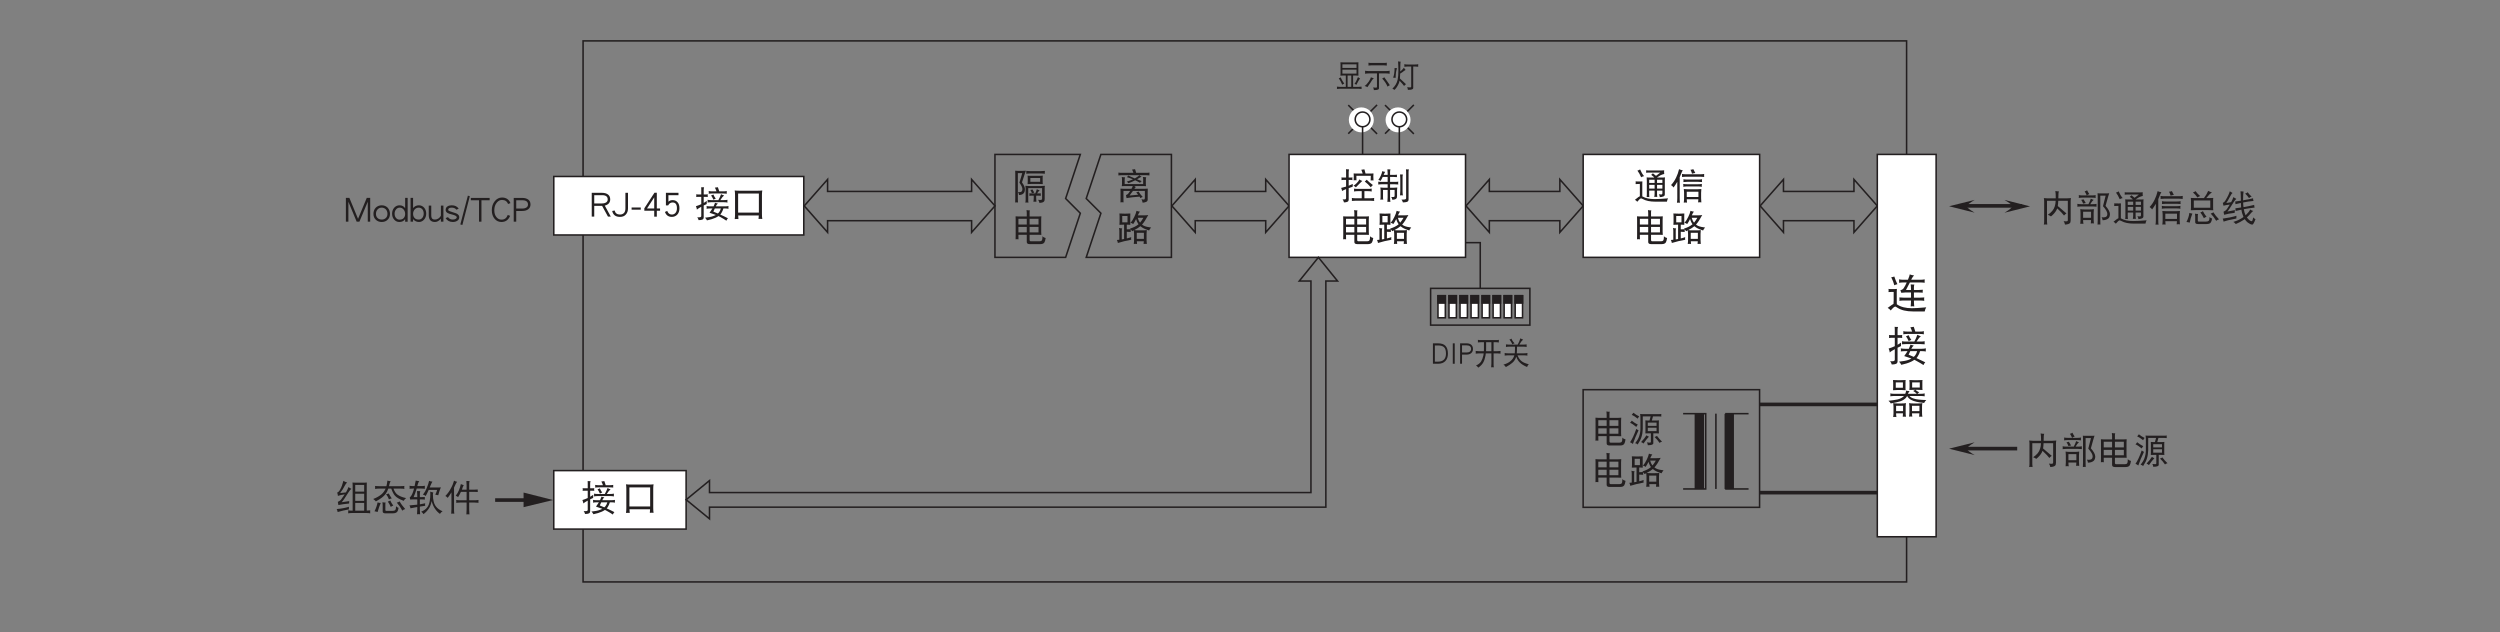 <?xml version="1.0" encoding="UTF-8"?>
<svg xmlns="http://www.w3.org/2000/svg" xmlns:xlink="http://www.w3.org/1999/xlink" width="481.89pt" height="121.89pt" viewBox="0 0 481.89 121.89" version="1.2">
<rect x="0" y="0" width="481.89" height="121.89" fill="#808080" stroke="none"/>
<defs>
<g>
<symbol overflow="visible" id="glyph0-0">
<path style="stroke:none;" d=""/>
</symbol>
<symbol overflow="visible" id="glyph0-1">
<path style="stroke:none;" d="M 1.469 -6.25 C 1.266 -6.172 1.078 -6.125 0.875 -6.109 C 1.156 -5.547 1.359 -5.031 1.469 -4.562 C 1.656 -4.656 1.859 -4.734 2.062 -4.766 C 1.812 -5.281 1.609 -5.797 1.469 -6.25 Z M 0.344 -3.859 C 0.359 -3.766 0.375 -3.656 0.375 -3.562 C 0.375 -3.469 0.359 -3.359 0.344 -3.25 C 0.547 -3.266 0.781 -3.281 1 -3.281 L 1.344 -3.281 L 1.344 -1.625 C 1.344 -1.406 1.328 -1.188 1.312 -0.969 C 1.219 -0.922 1.125 -0.875 1.016 -0.797 L 0.188 -0.203 C 0.422 -0.078 0.609 0.094 0.781 0.297 C 1.172 -0.188 1.469 -0.453 1.656 -0.453 C 1.719 -0.453 1.844 -0.391 2.016 -0.266 C 2.75 0.234 3.781 0.484 5.094 0.484 L 7.328 0.484 C 7.391 0.156 7.484 -0.109 7.625 -0.312 C 6.312 -0.188 5.391 -0.141 4.844 -0.141 C 3.672 -0.141 2.734 -0.375 2.016 -0.859 C 1.984 -0.859 1.969 -0.875 1.953 -0.891 C 1.938 -1.141 1.938 -1.391 1.938 -1.625 L 1.938 -2.969 C 1.938 -3.266 1.938 -3.562 1.969 -3.859 C 1.656 -3.828 1.359 -3.828 1.062 -3.828 L 1 -3.828 C 0.781 -3.828 0.547 -3.828 0.344 -3.859 Z M 2.375 -5.703 C 2.391 -5.578 2.406 -5.469 2.406 -5.359 C 2.406 -5.25 2.391 -5.141 2.375 -5.047 C 2.672 -5.078 2.969 -5.109 3.281 -5.109 L 3.859 -5.109 C 3.688 -4.703 3.5 -4.344 3.297 -4.047 C 3.188 -3.828 2.953 -3.688 2.625 -3.594 C 2.703 -3.453 2.766 -3.281 2.812 -3.109 C 3.094 -3.141 3.344 -3.172 3.562 -3.172 L 4.688 -3.172 L 4.688 -2.172 L 3.344 -2.172 C 3.031 -2.172 2.734 -2.188 2.438 -2.219 C 2.453 -2.109 2.469 -1.984 2.469 -1.875 C 2.469 -1.781 2.453 -1.672 2.438 -1.562 C 2.734 -1.609 3.031 -1.625 3.344 -1.625 L 4.688 -1.625 L 4.688 -1.562 C 4.688 -1.203 4.656 -0.844 4.625 -0.484 C 4.734 -0.5 4.844 -0.516 4.969 -0.516 C 5.078 -0.516 5.188 -0.5 5.312 -0.484 C 5.266 -0.844 5.25 -1.203 5.25 -1.562 L 5.25 -1.625 L 6.328 -1.625 C 6.641 -1.625 6.938 -1.609 7.25 -1.562 C 7.219 -1.672 7.219 -1.781 7.219 -1.875 C 7.219 -1.984 7.219 -2.109 7.25 -2.219 C 6.938 -2.188 6.641 -2.172 6.328 -2.172 L 5.25 -2.172 L 5.25 -3.172 L 6.188 -3.172 C 6.484 -3.172 6.75 -3.156 6.969 -3.141 C 6.938 -3.234 6.938 -3.328 6.938 -3.422 C 6.938 -3.5 6.938 -3.594 6.969 -3.703 C 6.703 -3.672 6.438 -3.656 6.188 -3.656 L 5.25 -3.656 L 5.25 -4.141 C 5.25 -4.359 5.266 -4.547 5.328 -4.703 C 5.062 -4.703 4.812 -4.703 4.625 -4.734 C 4.656 -4.406 4.688 -4.094 4.688 -3.797 L 4.688 -3.656 L 3.719 -3.656 C 3.984 -4.188 4.234 -4.656 4.469 -5.109 L 6.438 -5.109 C 6.734 -5.109 7.031 -5.078 7.328 -5.047 C 7.312 -5.141 7.312 -5.25 7.312 -5.359 C 7.312 -5.469 7.312 -5.578 7.328 -5.703 C 7.031 -5.641 6.734 -5.625 6.438 -5.625 L 4.734 -5.625 C 4.766 -5.703 4.797 -5.766 4.828 -5.844 C 4.969 -6.109 5.125 -6.312 5.281 -6.453 C 4.953 -6.5 4.688 -6.562 4.438 -6.656 C 4.438 -6.609 4.406 -6.484 4.359 -6.312 C 4.266 -6.078 4.172 -5.844 4.094 -5.625 L 3.281 -5.625 C 2.969 -5.625 2.672 -5.641 2.375 -5.703 Z M 2.375 -5.703 "/>
</symbol>
<symbol overflow="visible" id="glyph0-2">
<path style="stroke:none;" d="M 0.438 -4.969 C 0.453 -4.875 0.469 -4.797 0.469 -4.703 C 0.469 -4.594 0.453 -4.484 0.438 -4.391 C 0.562 -4.406 0.688 -4.422 0.812 -4.422 L 1.562 -4.422 L 1.562 -2.812 C 1.172 -2.625 0.781 -2.484 0.375 -2.359 C 0.5 -2.062 0.578 -1.812 0.594 -1.594 C 0.766 -1.781 1.094 -1.984 1.562 -2.234 L 1.562 -0.203 C 1.562 -0.016 1.406 0.094 1.094 0.094 L 0.656 0.094 C 0.812 0.25 0.906 0.453 0.969 0.719 C 1.328 0.719 1.609 0.672 1.797 0.594 C 1.984 0.516 2.094 0.344 2.094 0.094 L 2.094 -2.516 C 2.281 -2.609 2.5 -2.719 2.75 -2.828 C 2.75 -2.938 2.75 -3.172 2.781 -3.516 C 2.547 -3.359 2.312 -3.203 2.094 -3.078 L 2.094 -4.422 L 2.625 -4.422 C 2.75 -4.422 2.875 -4.406 3 -4.391 C 2.969 -4.484 2.969 -4.594 2.969 -4.703 C 2.969 -4.797 2.969 -4.875 3 -4.969 C 2.875 -4.953 2.75 -4.938 2.625 -4.938 L 2.094 -4.938 L 2.094 -5.969 C 2.094 -6.172 2.125 -6.359 2.188 -6.516 C 1.938 -6.516 1.734 -6.516 1.531 -6.547 C 1.547 -6.375 1.562 -6.203 1.562 -6.047 L 1.562 -4.938 L 0.812 -4.938 C 0.688 -4.938 0.562 -4.953 0.438 -4.969 Z M 5.219 -6.547 C 4.984 -6.5 4.766 -6.469 4.562 -6.453 C 4.672 -6.219 4.797 -5.953 4.906 -5.625 L 4 -5.625 C 3.734 -5.625 3.453 -5.641 3.188 -5.703 C 3.203 -5.594 3.219 -5.484 3.219 -5.391 C 3.219 -5.281 3.203 -5.188 3.188 -5.109 C 3.453 -5.141 3.734 -5.172 4 -5.172 L 6.375 -5.172 C 6.641 -5.172 6.906 -5.141 7.188 -5.109 C 7.156 -5.188 7.156 -5.281 7.156 -5.391 C 7.156 -5.484 7.156 -5.594 7.188 -5.703 C 6.906 -5.641 6.641 -5.625 6.375 -5.625 L 5.516 -5.625 C 5.406 -5.953 5.297 -6.25 5.219 -6.547 Z M 4.219 -4.938 C 4.078 -4.844 3.906 -4.781 3.719 -4.734 C 3.906 -4.453 4.094 -4.125 4.25 -3.766 C 4.406 -3.891 4.562 -3.969 4.75 -4.016 C 4.516 -4.328 4.344 -4.641 4.219 -4.938 Z M 5.906 -5.016 C 5.781 -4.594 5.578 -4.156 5.328 -3.703 L 3.75 -3.703 C 3.469 -3.703 3.203 -3.719 2.938 -3.766 C 2.953 -3.641 2.969 -3.547 2.969 -3.453 C 2.969 -3.359 2.953 -3.25 2.938 -3.172 C 3.203 -3.203 3.469 -3.219 3.75 -3.219 L 6.531 -3.219 C 6.797 -3.219 7.062 -3.203 7.328 -3.172 C 7.312 -3.25 7.312 -3.359 7.312 -3.453 C 7.312 -3.547 7.312 -3.641 7.328 -3.766 C 7.062 -3.719 6.797 -3.703 6.531 -3.703 L 5.75 -3.703 C 6.062 -4.188 6.328 -4.531 6.594 -4.734 C 6.406 -4.766 6.172 -4.859 5.906 -5.016 Z M 4.594 -3.109 C 4.484 -2.797 4.375 -2.547 4.266 -2.312 L 3.531 -2.312 C 3.25 -2.312 2.984 -2.344 2.719 -2.391 C 2.734 -2.266 2.75 -2.172 2.75 -2.078 C 2.75 -1.969 2.734 -1.875 2.719 -1.797 C 2.984 -1.828 3.25 -1.859 3.531 -1.859 L 4.016 -1.859 C 3.891 -1.641 3.688 -1.328 3.375 -0.906 C 3.891 -0.75 4.359 -0.578 4.766 -0.438 C 4.609 -0.359 4.469 -0.266 4.281 -0.203 C 3.844 -0.031 3.203 0.094 2.375 0.172 C 2.562 0.359 2.719 0.547 2.812 0.781 C 3.531 0.625 4.156 0.438 4.688 0.188 C 4.922 0.078 5.141 -0.047 5.328 -0.188 C 5.438 -0.141 5.547 -0.078 5.641 -0.031 C 6.25 0.297 6.734 0.594 7.094 0.828 C 7.156 0.641 7.266 0.469 7.438 0.297 C 6.859 0.016 6.281 -0.266 5.734 -0.516 C 5.828 -0.609 5.922 -0.734 6 -0.875 C 6.188 -1.156 6.328 -1.484 6.438 -1.859 L 6.75 -1.859 C 7.016 -1.859 7.281 -1.828 7.562 -1.797 C 7.531 -1.875 7.531 -1.969 7.531 -2.078 C 7.531 -2.172 7.531 -2.266 7.562 -2.391 C 7.281 -2.344 7.016 -2.312 6.75 -2.312 L 4.75 -2.312 C 4.75 -2.312 4.75 -2.328 4.766 -2.344 C 4.859 -2.562 5.016 -2.766 5.219 -2.938 C 4.953 -2.984 4.75 -3.047 4.594 -3.109 Z M 5.875 -1.859 C 5.766 -1.484 5.625 -1.188 5.453 -0.984 C 5.391 -0.906 5.297 -0.828 5.219 -0.75 C 4.875 -0.891 4.547 -1.031 4.219 -1.172 C 4.328 -1.406 4.438 -1.625 4.547 -1.859 Z M 5.875 -1.859 "/>
</symbol>
<symbol overflow="visible" id="glyph0-3">
<path style="stroke:none;" d="M 1.219 -6.281 C 1.219 -6.125 1.219 -5.969 1.25 -5.828 L 1.25 -4.859 C 1.25 -4.672 1.234 -4.5 1.219 -4.312 C 1.5 -4.344 1.797 -4.359 2.094 -4.359 L 2.781 -4.359 C 3.062 -4.359 3.359 -4.344 3.656 -4.312 C 3.625 -4.5 3.625 -4.672 3.625 -4.859 L 3.625 -5.828 C 3.625 -5.969 3.625 -6.125 3.656 -6.281 C 3.359 -6.266 3.062 -6.25 2.781 -6.25 L 2.094 -6.25 C 1.797 -6.25 1.5 -6.266 1.219 -6.281 Z M 3.125 -4.797 L 1.75 -4.797 L 1.75 -5.828 L 3.125 -5.828 Z M 4.375 -6.281 C 4.375 -6.125 4.375 -5.969 4.406 -5.828 L 4.406 -4.875 C 4.406 -4.703 4.391 -4.531 4.375 -4.359 C 4.656 -4.375 4.953 -4.391 5.25 -4.391 L 5.453 -4.391 C 5.359 -4.281 5.234 -4.219 5.094 -4.172 C 5.375 -4.016 5.609 -3.844 5.812 -3.625 L 4.094 -3.625 C 4.156 -3.781 4.25 -3.938 4.406 -4.141 C 4.188 -4.141 3.969 -4.172 3.75 -4.25 C 3.719 -4.016 3.656 -3.812 3.578 -3.625 L 1.438 -3.625 C 1.172 -3.625 0.922 -3.641 0.688 -3.703 C 0.703 -3.594 0.719 -3.5 0.719 -3.422 C 0.719 -3.312 0.703 -3.219 0.688 -3.141 C 0.922 -3.172 1.172 -3.203 1.438 -3.203 L 3.328 -3.203 C 3.281 -3.141 3.219 -3.094 3.172 -3.047 C 2.859 -2.797 2.484 -2.625 2.062 -2.531 C 1.531 -2.422 0.953 -2.344 0.344 -2.281 C 0.547 -2.125 0.688 -1.938 0.781 -1.766 C 1.594 -1.906 2.203 -2.047 2.609 -2.172 C 3.031 -2.312 3.375 -2.516 3.641 -2.781 C 3.75 -2.891 3.859 -3.047 3.938 -3.203 C 4.141 -2.844 4.422 -2.578 4.812 -2.406 C 5.219 -2.172 6.031 -1.984 7.219 -1.859 C 7.312 -2.062 7.453 -2.25 7.625 -2.422 C 6.5 -2.453 5.703 -2.531 5.234 -2.703 C 4.891 -2.797 4.609 -2.953 4.391 -3.203 L 6.594 -3.203 C 6.844 -3.203 7.094 -3.172 7.328 -3.141 C 7.312 -3.219 7.312 -3.312 7.312 -3.422 C 7.312 -3.5 7.312 -3.594 7.328 -3.703 C 7.094 -3.641 6.844 -3.625 6.594 -3.625 L 5.922 -3.625 C 6.031 -3.75 6.156 -3.844 6.281 -3.906 C 5.953 -4.062 5.719 -4.219 5.531 -4.391 L 6.031 -4.391 C 6.312 -4.391 6.609 -4.375 6.906 -4.359 C 6.875 -4.531 6.875 -4.703 6.875 -4.875 L 6.875 -5.828 C 6.875 -5.969 6.875 -6.125 6.906 -6.281 C 6.609 -6.266 6.312 -6.25 6.031 -6.25 L 5.25 -6.25 C 4.953 -6.25 4.656 -6.266 4.375 -6.281 Z M 6.375 -4.828 L 4.906 -4.828 L 4.906 -5.828 L 6.375 -5.828 Z M 1.25 -1.828 C 1.281 -1.578 1.312 -1.344 1.312 -1.109 L 1.312 0.094 C 1.312 0.344 1.281 0.594 1.25 0.859 C 1.406 0.844 1.5 0.828 1.562 0.828 C 1.609 0.828 1.719 0.844 1.875 0.859 C 1.828 0.625 1.812 0.391 1.812 0.141 L 3.141 0.141 C 3.141 0.359 3.125 0.578 3.094 0.797 C 3.25 0.781 3.359 0.781 3.406 0.781 C 3.453 0.781 3.547 0.781 3.719 0.797 C 3.672 0.547 3.656 0.281 3.656 0.031 L 3.656 -1.109 C 3.656 -1.344 3.672 -1.578 3.719 -1.828 C 3.438 -1.781 3.172 -1.766 2.906 -1.766 L 2.062 -1.766 C 1.781 -1.766 1.516 -1.781 1.25 -1.828 Z M 1.812 -0.281 L 1.812 -1.312 L 3.156 -1.312 L 3.156 -0.281 Z M 4.312 -1.828 C 4.344 -1.578 4.375 -1.344 4.375 -1.109 L 4.375 -0.016 C 4.375 0.25 4.344 0.516 4.312 0.781 C 4.469 0.75 4.562 0.75 4.625 0.75 C 4.672 0.75 4.781 0.75 4.938 0.781 C 4.906 0.562 4.875 0.359 4.875 0.141 L 6.297 0.141 C 6.297 0.359 6.281 0.578 6.25 0.797 C 6.406 0.781 6.5 0.781 6.562 0.781 C 6.609 0.781 6.719 0.781 6.875 0.797 C 6.828 0.547 6.812 0.281 6.812 0.031 L 6.812 -1.109 C 6.812 -1.344 6.828 -1.578 6.875 -1.828 C 6.594 -1.781 6.328 -1.766 6.062 -1.766 L 5.125 -1.766 C 4.844 -1.766 4.578 -1.781 4.312 -1.828 Z M 4.875 -0.281 L 4.875 -1.312 L 6.312 -1.312 L 6.312 -0.281 Z M 4.875 -0.281 "/>
</symbol>
<symbol overflow="visible" id="glyph1-0">
<path style="stroke:none;" d=""/>
</symbol>
<symbol overflow="visible" id="glyph1-1">
<path style="stroke:none;" d="M 0.812 -4.406 C 0.859 -4.203 0.875 -4 0.875 -3.812 L 0.875 0.125 C 0.875 0.312 0.859 0.5 0.812 0.703 C 0.922 0.688 1.031 0.672 1.141 0.672 C 1.25 0.672 1.359 0.688 1.469 0.703 C 1.438 0.5 1.422 0.312 1.422 0.125 L 1.422 -3.891 L 3.094 -3.891 C 3.078 -3.453 3.016 -3.109 2.922 -2.828 C 2.75 -2.203 2.297 -1.656 1.578 -1.188 C 1.781 -1.109 1.984 -1.016 2.188 -0.875 C 2.625 -1.219 2.984 -1.609 3.25 -2.094 C 3.297 -2.172 3.344 -2.281 3.391 -2.422 C 4.062 -1.797 4.5 -1.344 4.703 -1.047 C 4.844 -1.219 5.016 -1.344 5.172 -1.453 C 4.516 -2.016 3.969 -2.484 3.5 -2.875 C 3.547 -3.156 3.578 -3.5 3.594 -3.891 L 5.438 -3.891 L 5.438 -0.25 C 5.438 -0.125 5.422 -0.031 5.391 0 C 5.328 0.047 5.234 0.078 5.109 0.078 C 5.031 0.078 4.875 0.062 4.625 0.047 C 4.766 0.234 4.844 0.453 4.891 0.703 C 5.391 0.672 5.688 0.578 5.828 0.422 C 5.922 0.344 5.984 0.156 5.984 -0.125 L 5.984 -3.812 C 5.984 -4 6 -4.203 6.047 -4.406 C 5.781 -4.375 5.516 -4.359 5.25 -4.359 L 3.609 -4.359 L 3.609 -4.406 C 3.609 -5.094 3.641 -5.531 3.719 -5.703 C 3.469 -5.703 3.234 -5.719 3.031 -5.781 C 3.094 -5.422 3.109 -4.969 3.109 -4.406 L 3.109 -4.359 L 1.547 -4.359 C 1.297 -4.359 1.062 -4.375 0.812 -4.406 Z M 0.812 -4.406 "/>
</symbol>
<symbol overflow="visible" id="glyph1-2">
<path style="stroke:none;" d="M 2.156 -5.922 C 2.031 -5.812 1.875 -5.734 1.688 -5.703 C 1.844 -5.469 1.969 -5.219 2.094 -4.922 C 2.25 -5.047 2.422 -5.125 2.594 -5.172 C 2.422 -5.422 2.266 -5.672 2.156 -5.922 Z M 0.547 -4.984 C 0.562 -4.891 0.578 -4.797 0.578 -4.719 C 0.578 -4.609 0.562 -4.516 0.547 -4.438 C 0.797 -4.469 1.047 -4.5 1.312 -4.5 L 3.062 -4.5 C 3.312 -4.5 3.562 -4.469 3.828 -4.438 C 3.797 -4.516 3.797 -4.609 3.797 -4.719 C 3.797 -4.797 3.797 -4.891 3.828 -4.984 C 3.562 -4.938 3.312 -4.922 3.062 -4.922 L 1.312 -4.922 C 1.047 -4.922 0.797 -4.938 0.547 -4.984 Z M 1.469 -4.172 C 1.297 -4.109 1.141 -4.078 1.016 -4.078 C 1.156 -3.891 1.281 -3.641 1.391 -3.344 C 1.547 -3.391 1.719 -3.422 1.906 -3.453 Z M 2.875 -4.297 C 2.781 -3.969 2.625 -3.609 2.422 -3.234 L 1.031 -3.234 C 0.781 -3.234 0.531 -3.25 0.266 -3.297 C 0.281 -3.188 0.297 -3.094 0.297 -3.016 C 0.297 -2.922 0.281 -2.828 0.266 -2.75 C 0.531 -2.781 0.781 -2.797 1.031 -2.797 L 3.219 -2.797 C 3.469 -2.797 3.734 -2.781 3.984 -2.75 C 3.969 -2.828 3.969 -2.922 3.969 -3.016 C 3.969 -3.094 3.969 -3.188 3.984 -3.297 C 3.734 -3.25 3.469 -3.234 3.219 -3.234 L 2.766 -3.234 C 3 -3.641 3.219 -3.922 3.422 -4.078 C 3.266 -4.109 3.078 -4.188 2.875 -4.297 Z M 0.844 -2.281 C 0.875 -2.031 0.891 -1.812 0.891 -1.562 L 0.891 -0.203 C 0.891 0.062 0.875 0.312 0.844 0.562 C 1 0.547 1.094 0.531 1.141 0.531 C 1.188 0.531 1.297 0.547 1.453 0.562 C 1.406 0.312 1.391 0.062 1.391 -0.172 L 2.922 -0.172 C 2.906 0.047 2.891 0.266 2.875 0.484 C 3.016 0.469 3.109 0.453 3.172 0.453 C 3.219 0.453 3.312 0.469 3.469 0.484 C 3.438 0.234 3.422 -0.016 3.422 -0.281 L 3.422 -1.562 C 3.422 -1.812 3.438 -2.031 3.469 -2.281 C 3.203 -2.234 2.938 -2.219 2.672 -2.219 L 1.641 -2.219 C 1.375 -2.219 1.109 -2.234 0.844 -2.281 Z M 1.391 -0.609 L 1.391 -1.781 L 2.922 -1.781 L 2.922 -0.609 Z M 4.172 -5.344 C 4.188 -5.141 4.203 -4.953 4.203 -4.766 L 4.203 -0.141 C 4.203 0.141 4.188 0.422 4.172 0.703 C 4.266 0.688 4.359 0.672 4.453 0.672 C 4.547 0.672 4.641 0.688 4.719 0.703 C 4.703 0.422 4.703 0.141 4.703 -0.141 L 4.703 -4.875 L 5.734 -4.875 C 5.562 -4.141 5.391 -3.469 5.219 -2.844 C 5.781 -2.219 6.062 -1.719 6.062 -1.344 C 6.062 -0.906 5.812 -0.688 5.297 -0.688 C 5.234 -0.688 5.109 -0.703 4.953 -0.719 C 5.078 -0.516 5.141 -0.328 5.141 -0.141 C 5.609 -0.141 5.984 -0.266 6.25 -0.484 C 6.453 -0.672 6.562 -0.953 6.562 -1.344 C 6.547 -1.75 6.266 -2.281 5.719 -2.906 C 6.109 -4.312 6.328 -5.125 6.422 -5.344 C 6.203 -5.312 5.984 -5.312 5.766 -5.312 L 4.75 -5.312 C 4.562 -5.312 4.375 -5.312 4.172 -5.344 Z M 4.172 -5.344 "/>
</symbol>
<symbol overflow="visible" id="glyph1-3">
<path style="stroke:none;" d="M 0.656 -4.656 C 0.672 -4.422 0.672 -4.172 0.672 -3.953 L 0.672 -1.016 C 0.672 -0.75 0.672 -0.484 0.656 -0.219 C 0.734 -0.234 0.828 -0.25 0.922 -0.25 C 1.016 -0.25 1.125 -0.234 1.219 -0.219 C 1.203 -0.484 1.203 -0.75 1.203 -1.016 L 1.203 -1.094 L 2.812 -1.094 L 2.812 0.297 C 2.812 0.562 3 0.703 3.359 0.703 L 5.438 0.703 C 5.812 0.703 6.062 0.594 6.203 0.391 C 6.312 0.219 6.391 -0.062 6.453 -0.469 C 6.172 -0.547 5.969 -0.656 5.844 -0.828 C 5.844 -0.391 5.797 -0.125 5.719 -0.016 C 5.641 0.094 5.5 0.156 5.297 0.156 L 3.578 0.156 C 3.438 0.156 3.359 0.062 3.359 -0.125 L 3.359 -1.094 L 5.047 -1.094 C 5.25 -1.094 5.438 -1.078 5.625 -1.078 C 5.609 -1.266 5.594 -1.453 5.594 -1.641 L 5.594 -4.031 C 5.594 -4.234 5.609 -4.438 5.625 -4.656 C 5.438 -4.641 5.25 -4.625 5.047 -4.625 L 3.359 -4.625 L 3.359 -5.469 C 3.359 -5.594 3.375 -5.703 3.422 -5.797 C 3.188 -5.797 2.969 -5.812 2.766 -5.859 C 2.797 -5.672 2.812 -5.5 2.812 -5.312 L 2.812 -4.625 L 1.219 -4.625 C 1.031 -4.625 0.844 -4.641 0.656 -4.656 Z M 1.203 -1.562 L 1.203 -2.609 L 2.812 -2.609 L 2.812 -1.562 Z M 3.359 -2.609 L 5.078 -2.609 L 5.078 -1.562 L 3.359 -1.562 Z M 1.203 -3.078 L 1.203 -4.172 L 2.812 -4.172 L 2.812 -3.078 Z M 3.359 -4.172 L 5.078 -4.172 L 5.078 -3.078 L 3.359 -3.078 Z M 3.359 -4.172 "/>
</symbol>
<symbol overflow="visible" id="glyph1-4">
<path style="stroke:none;" d="M 0.984 -5.609 C 0.875 -5.453 0.766 -5.312 0.656 -5.203 C 0.953 -5.078 1.344 -4.844 1.797 -4.469 C 1.891 -4.641 1.984 -4.781 2.094 -4.906 C 1.656 -5.109 1.281 -5.359 0.984 -5.609 Z M 0.656 -4.078 C 0.547 -3.906 0.438 -3.766 0.328 -3.672 C 0.641 -3.547 1.047 -3.281 1.531 -2.875 C 1.609 -3.047 1.719 -3.188 1.828 -3.312 C 1.359 -3.562 0.969 -3.812 0.656 -4.078 Z M 1.531 -2.5 C 1.125 -1.328 0.719 -0.469 0.328 0.078 C 0.484 0.141 0.672 0.25 0.875 0.406 C 1.156 -0.422 1.516 -1.297 1.969 -2.219 C 1.781 -2.312 1.641 -2.406 1.531 -2.5 Z M 6.375 -5.375 C 6.188 -5.344 6 -5.344 5.828 -5.344 L 2.812 -5.344 C 2.625 -5.344 2.453 -5.344 2.266 -5.375 C 2.297 -5.156 2.328 -4.953 2.328 -4.734 L 2.328 -2.5 C 2.328 -2 2.234 -1.484 2.047 -0.969 C 1.891 -0.547 1.641 -0.141 1.312 0.266 C 1.5 0.281 1.672 0.375 1.797 0.516 C 2.172 -0.062 2.422 -0.531 2.531 -0.938 C 2.688 -1.406 2.766 -1.938 2.781 -2.5 L 2.781 -4.906 L 4.297 -4.906 L 4.078 -4.109 L 4.047 -4.109 C 3.781 -4.109 3.531 -4.109 3.281 -4.141 C 3.281 -3.984 3.281 -3.844 3.297 -3.703 L 3.297 -2.094 C 3.297 -1.938 3.297 -1.781 3.281 -1.625 C 3.531 -1.641 3.781 -1.641 4.047 -1.641 L 4.344 -1.641 L 4.344 0.016 C 4.328 0.109 4.266 0.156 4.156 0.156 C 4.016 0.156 3.828 0.141 3.578 0.109 C 3.672 0.266 3.734 0.438 3.75 0.656 C 4.172 0.656 4.438 0.609 4.578 0.547 C 4.734 0.484 4.812 0.391 4.812 0.266 L 4.812 -1.641 L 5.141 -1.641 C 5.391 -1.641 5.656 -1.641 5.906 -1.625 C 5.875 -1.781 5.875 -1.938 5.875 -2.094 L 5.875 -3.703 C 5.875 -3.844 5.875 -3.984 5.906 -4.141 C 5.656 -4.109 5.391 -4.109 5.141 -4.109 L 4.531 -4.109 L 4.75 -4.906 L 5.828 -4.906 C 6 -4.906 6.188 -4.891 6.375 -4.875 C 6.344 -4.953 6.344 -5.047 6.344 -5.125 C 6.344 -5.203 6.344 -5.281 6.375 -5.375 Z M 5.438 -2.062 L 3.75 -2.062 L 3.75 -2.719 L 5.438 -2.719 Z M 3.75 -3.078 L 3.75 -3.703 L 5.438 -3.703 L 5.438 -3.078 Z M 3.5 -1.266 C 3.25 -0.859 2.906 -0.422 2.453 0.047 C 2.594 0.078 2.75 0.172 2.922 0.328 C 3.281 -0.203 3.625 -0.641 3.969 -1 C 3.781 -1.062 3.625 -1.156 3.5 -1.266 Z M 5.516 -1.156 C 5.391 -1.062 5.234 -0.984 5.047 -0.938 C 5.406 -0.609 5.734 -0.219 6.016 0.203 C 6.172 0.078 6.328 0 6.5 -0.031 C 6.094 -0.406 5.766 -0.797 5.516 -1.156 Z M 5.516 -1.156 "/>
</symbol>
<symbol overflow="visible" id="glyph1-5">
<path style="stroke:none;" d="M 2.406 -5.531 C 2.422 -5.453 2.422 -5.391 2.422 -5.312 C 2.422 -5.25 2.422 -5.172 2.406 -5.062 C 2.547 -5.078 2.688 -5.094 2.844 -5.094 L 5.141 -5.094 L 4.312 -4.469 C 4.109 -4.641 3.906 -4.797 3.719 -4.953 C 3.625 -4.844 3.516 -4.75 3.391 -4.656 C 3.578 -4.516 3.766 -4.359 3.969 -4.188 L 3.906 -4.141 L 3.031 -4.141 C 2.859 -4.141 2.688 -4.141 2.516 -4.172 C 2.531 -3.922 2.547 -3.688 2.547 -3.453 L 2.547 -0.875 C 2.547 -0.703 2.531 -0.531 2.516 -0.359 C 2.594 -0.375 2.672 -0.391 2.766 -0.391 C 2.844 -0.391 2.938 -0.375 3.031 -0.359 C 3.016 -0.531 3 -0.703 3 -0.875 L 3 -1.625 L 4.047 -1.625 L 4.047 -1.156 C 4.047 -0.891 4.031 -0.641 3.984 -0.391 C 4.078 -0.406 4.172 -0.422 4.266 -0.422 C 4.359 -0.422 4.453 -0.406 4.562 -0.391 C 4.516 -0.641 4.516 -0.891 4.516 -1.156 L 4.516 -1.625 L 5.547 -1.625 L 5.547 -1.156 C 5.547 -0.969 5.484 -0.875 5.359 -0.875 C 5.219 -0.875 5.062 -0.891 4.859 -0.906 C 4.984 -0.719 5.047 -0.531 5.047 -0.359 C 5.281 -0.359 5.5 -0.406 5.719 -0.484 C 5.906 -0.547 6.016 -0.688 6.016 -0.875 L 6.016 -3.453 C 6.016 -3.688 6.016 -3.922 6.047 -4.172 C 5.859 -4.141 5.688 -4.141 5.516 -4.141 L 4.5 -4.141 C 4.781 -4.344 5 -4.484 5.156 -4.562 C 5.391 -4.672 5.641 -4.766 5.906 -4.828 C 5.875 -4.984 5.875 -5.141 5.875 -5.312 C 5.875 -5.391 5.875 -5.453 5.906 -5.531 C 5.703 -5.516 5.516 -5.5 5.297 -5.5 L 2.844 -5.5 C 2.719 -5.5 2.562 -5.516 2.406 -5.531 Z M 3 -2 L 3 -2.719 L 4.047 -2.719 L 4.047 -2 Z M 4.516 -2.719 L 5.547 -2.719 L 5.547 -2 L 4.516 -2 Z M 3 -3.094 L 3 -3.719 L 4.047 -3.719 L 4.047 -3.094 Z M 4.516 -3.719 L 5.547 -3.719 L 5.547 -3.094 L 4.516 -3.094 Z M 1.25 -5.703 C 1.078 -5.594 0.906 -5.516 0.734 -5.469 C 0.984 -5.156 1.219 -4.719 1.453 -4.188 C 1.641 -4.312 1.844 -4.375 2.016 -4.406 C 1.703 -4.781 1.453 -5.203 1.25 -5.703 Z M 0.375 -3.391 C 0.391 -3.312 0.406 -3.234 0.406 -3.156 C 0.406 -3.062 0.391 -2.969 0.375 -2.875 C 0.656 -2.891 0.922 -2.906 1.203 -2.906 L 1.203 -0.531 C 1.109 -0.5 1.016 -0.438 0.922 -0.375 L 0.25 0.156 C 0.422 0.25 0.578 0.375 0.703 0.531 C 1.047 0.094 1.297 -0.125 1.453 -0.125 C 1.5 -0.125 1.609 -0.078 1.75 0 C 2.344 0.344 3.172 0.516 4.234 0.516 L 6.422 0.516 C 6.469 0.25 6.531 0.031 6.641 -0.125 C 5.422 -0.016 4.547 0.016 4.047 0.016 C 3.094 0.016 2.328 -0.141 1.75 -0.469 C 1.719 -0.469 1.688 -0.484 1.672 -0.5 L 1.672 -2.828 C 1.672 -3.016 1.672 -3.203 1.688 -3.391 C 1.547 -3.375 1.406 -3.375 1.281 -3.375 C 0.984 -3.375 0.672 -3.375 0.375 -3.391 Z M 0.375 -3.391 "/>
</symbol>
<symbol overflow="visible" id="glyph1-6">
<path style="stroke:none;" d="M 1.766 -5.75 C 1.625 -5.156 1.438 -4.609 1.188 -4.109 C 0.922 -3.547 0.594 -3.078 0.219 -2.688 C 0.438 -2.531 0.609 -2.375 0.703 -2.219 C 0.953 -2.562 1.203 -2.922 1.422 -3.312 L 1.422 -0.172 C 1.422 0.125 1.406 0.422 1.359 0.734 C 1.453 0.703 1.547 0.703 1.641 0.703 C 1.734 0.703 1.828 0.703 1.938 0.734 C 1.891 0.422 1.891 0.125 1.891 -0.172 L 1.891 -4.203 C 2 -4.438 2.094 -4.688 2.188 -4.938 C 2.281 -5.188 2.391 -5.391 2.484 -5.531 C 2.234 -5.562 2 -5.641 1.766 -5.75 Z M 4.516 -5.75 C 4.312 -5.672 4.125 -5.641 3.969 -5.641 C 4.078 -5.453 4.172 -5.188 4.266 -4.875 C 4.453 -4.938 4.656 -4.984 4.891 -5.016 Z M 2.328 -4.828 C 2.344 -4.719 2.344 -4.625 2.344 -4.516 C 2.344 -4.422 2.344 -4.328 2.328 -4.25 C 2.578 -4.281 2.844 -4.297 3.109 -4.297 L 5.828 -4.297 C 6.078 -4.297 6.344 -4.281 6.609 -4.25 C 6.594 -4.328 6.594 -4.422 6.594 -4.516 C 6.594 -4.625 6.594 -4.719 6.609 -4.828 C 6.344 -4.781 6.078 -4.766 5.828 -4.766 L 3.109 -4.766 C 2.844 -4.766 2.578 -4.781 2.328 -4.828 Z M 2.594 -3.812 C 2.609 -3.719 2.625 -3.625 2.625 -3.531 C 2.625 -3.438 2.609 -3.344 2.594 -3.266 C 2.844 -3.297 3.094 -3.312 3.359 -3.312 L 5.438 -3.312 C 5.688 -3.312 5.953 -3.297 6.203 -3.266 C 6.188 -3.344 6.172 -3.438 6.172 -3.531 C 6.172 -3.625 6.188 -3.719 6.203 -3.812 C 5.953 -3.766 5.688 -3.75 5.438 -3.75 L 3.359 -3.75 C 3.094 -3.75 2.844 -3.766 2.594 -3.812 Z M 2.562 -2.906 C 2.578 -2.812 2.594 -2.719 2.594 -2.625 C 2.594 -2.547 2.578 -2.453 2.562 -2.359 C 2.828 -2.391 3.078 -2.422 3.328 -2.422 L 5.406 -2.422 C 5.656 -2.422 5.922 -2.391 6.172 -2.359 C 6.156 -2.453 6.141 -2.547 6.141 -2.625 C 6.141 -2.719 6.156 -2.812 6.172 -2.906 C 5.922 -2.859 5.656 -2.844 5.406 -2.844 L 3.328 -2.844 C 3.078 -2.844 2.828 -2.859 2.562 -2.906 Z M 2.672 -1.922 C 2.703 -1.672 2.734 -1.422 2.734 -1.188 L 2.734 -0.094 C 2.734 0.172 2.703 0.438 2.672 0.703 C 2.828 0.688 2.922 0.672 2.969 0.672 C 3.031 0.672 3.141 0.688 3.297 0.703 C 3.281 0.484 3.25 0.266 3.25 0.047 L 5.484 0.047 C 5.484 0.25 5.469 0.438 5.438 0.656 C 5.594 0.625 5.719 0.625 5.766 0.625 C 5.812 0.625 5.922 0.625 6.062 0.656 C 6.031 0.391 6.016 0.125 6.016 -0.141 L 6.016 -1.188 C 6.016 -1.422 6.031 -1.672 6.062 -1.922 C 5.781 -1.891 5.516 -1.875 5.25 -1.875 L 3.5 -1.875 C 3.219 -1.875 2.953 -1.891 2.672 -1.922 Z M 3.25 -0.391 L 3.25 -1.406 L 5.5 -1.406 L 5.5 -0.391 Z M 3.25 -0.391 "/>
</symbol>
<symbol overflow="visible" id="glyph1-7">
<path style="stroke:none;" d="M 2.078 -5.75 C 1.953 -5.641 1.781 -5.562 1.578 -5.5 C 1.906 -5.219 2.203 -4.891 2.453 -4.516 C 2.625 -4.656 2.797 -4.75 2.969 -4.797 C 2.594 -5.109 2.297 -5.438 2.078 -5.75 Z M 4.516 -5.797 C 4.344 -5.375 4.078 -4.906 3.703 -4.406 L 2.094 -4.406 C 1.797 -4.406 1.484 -4.422 1.172 -4.438 C 1.172 -4.266 1.172 -4.109 1.203 -3.953 L 1.203 -2.625 C 1.203 -2.438 1.188 -2.25 1.172 -2.062 C 1.484 -2.078 1.797 -2.094 2.094 -2.094 L 4.562 -2.094 C 4.875 -2.094 5.188 -2.078 5.5 -2.062 C 5.469 -2.25 5.469 -2.438 5.469 -2.625 L 5.469 -3.953 C 5.469 -4.109 5.469 -4.266 5.5 -4.438 C 5.188 -4.422 4.875 -4.406 4.562 -4.406 L 4.141 -4.406 C 4.562 -4.938 4.922 -5.312 5.25 -5.5 C 5.047 -5.547 4.781 -5.656 4.516 -5.797 Z M 4.922 -2.547 L 1.75 -2.547 L 1.75 -3.953 L 4.922 -3.953 Z M 0.891 -1.547 C 0.812 -0.922 0.609 -0.344 0.328 0.203 C 0.531 0.219 0.734 0.25 0.953 0.328 C 1.062 -0.25 1.234 -0.844 1.469 -1.422 C 1.281 -1.453 1.078 -1.484 0.891 -1.547 Z M 1.969 -1.406 C 2 -1.234 2.016 -1.078 2.016 -0.906 L 2.016 0.234 C 2.016 0.469 2.188 0.594 2.516 0.594 L 4.203 0.594 C 4.609 0.594 4.875 0.5 5.016 0.297 C 5.125 0.156 5.219 -0.094 5.266 -0.469 C 5.047 -0.531 4.891 -0.625 4.781 -0.766 C 4.781 -0.359 4.719 -0.125 4.625 -0.031 C 4.516 0.062 4.344 0.125 4.094 0.125 L 2.703 0.125 C 2.578 0.125 2.516 0.047 2.516 -0.094 L 2.516 -1.047 C 2.516 -1.156 2.531 -1.25 2.562 -1.344 C 2.359 -1.344 2.156 -1.359 1.969 -1.406 Z M 3.5 -1.891 C 3.359 -1.781 3.203 -1.703 3 -1.641 C 3.25 -1.328 3.484 -0.953 3.688 -0.531 C 3.844 -0.672 4.031 -0.75 4.203 -0.797 C 3.906 -1.172 3.672 -1.531 3.5 -1.891 Z M 5.516 -1.672 C 5.391 -1.562 5.203 -1.484 5 -1.422 C 5.391 -1.031 5.75 -0.562 6.062 -0.031 C 6.234 -0.172 6.422 -0.266 6.609 -0.312 C 6.156 -0.766 5.797 -1.219 5.516 -1.672 Z M 5.516 -1.672 "/>
</symbol>
<symbol overflow="visible" id="glyph1-8">
<path style="stroke:none;" d="M 1.688 -5.719 C 1.656 -5.547 1.547 -5.297 1.406 -4.969 C 1.281 -4.688 1.078 -4.328 0.812 -3.891 C 0.703 -3.703 0.547 -3.562 0.344 -3.484 L 0.469 -2.938 C 0.812 -3.031 1.219 -3.109 1.688 -3.156 C 1.547 -2.906 1.359 -2.625 1.141 -2.297 C 0.969 -2.062 0.75 -1.891 0.484 -1.781 L 0.594 -1.188 C 1.156 -1.344 1.828 -1.484 2.625 -1.562 C 2.625 -1.734 2.641 -1.906 2.672 -2.094 L 1.219 -1.812 C 1.453 -2.062 1.844 -2.672 2.422 -3.609 C 2.625 -3.922 2.797 -4.141 2.953 -4.25 L 2.375 -4.594 C 2.328 -4.391 2.188 -4.078 1.969 -3.656 C 1.953 -3.641 1.953 -3.641 1.953 -3.625 L 1.016 -3.453 C 1.156 -3.656 1.438 -4.125 1.844 -4.891 C 1.969 -5.141 2.094 -5.312 2.219 -5.391 Z M 2.969 -1 C 2.172 -0.75 1.281 -0.578 0.328 -0.453 C 0.422 -0.219 0.469 -0.031 0.484 0.125 C 0.844 -0.016 1.656 -0.219 2.953 -0.469 C 2.953 -0.562 2.953 -0.734 2.969 -1 Z M 6.172 -4.375 C 5.656 -4.234 5.062 -4.109 4.438 -4.016 C 4.375 -4 4.312 -3.984 4.25 -3.969 C 4.25 -4.828 4.281 -5.391 4.344 -5.672 C 4.125 -5.672 3.922 -5.703 3.75 -5.719 C 3.781 -5.484 3.812 -4.875 3.828 -3.906 C 3.484 -3.844 3.125 -3.797 2.734 -3.75 C 2.766 -3.594 2.781 -3.422 2.781 -3.234 C 3.125 -3.312 3.484 -3.391 3.828 -3.469 C 3.828 -3.156 3.844 -2.859 3.875 -2.594 C 3.531 -2.531 3.156 -2.484 2.766 -2.438 C 2.797 -2.281 2.812 -2.109 2.812 -1.922 C 3.172 -2.016 3.547 -2.094 3.922 -2.172 C 3.953 -1.953 4 -1.75 4.047 -1.547 C 4.125 -1.281 4.219 -1.016 4.328 -0.766 C 4.156 -0.625 3.969 -0.5 3.766 -0.406 C 3.359 -0.156 2.891 0.031 2.375 0.188 C 2.578 0.312 2.75 0.438 2.844 0.594 C 3.438 0.344 3.906 0.094 4.25 -0.141 C 4.359 -0.203 4.453 -0.266 4.578 -0.344 C 4.719 -0.109 4.906 0.109 5.141 0.297 C 5.5 0.562 5.781 0.703 6.016 0.703 C 6.188 0.703 6.391 0.344 6.641 -0.344 C 6.438 -0.438 6.297 -0.562 6.203 -0.688 C 6.125 -0.203 6.031 0.047 5.906 0.047 C 5.688 0.047 5.406 -0.156 5.047 -0.594 C 5.016 -0.609 5 -0.641 4.984 -0.672 C 5.25 -0.938 5.547 -1.234 5.828 -1.578 C 5.969 -1.734 6.094 -1.844 6.203 -1.922 C 5.984 -1.984 5.797 -2.078 5.625 -2.203 C 5.453 -1.859 5.203 -1.547 4.875 -1.234 C 4.844 -1.188 4.781 -1.141 4.734 -1.094 C 4.578 -1.406 4.469 -1.797 4.391 -2.266 C 4.406 -2.266 4.438 -2.266 4.469 -2.281 C 5.109 -2.406 5.781 -2.5 6.469 -2.578 C 6.422 -2.75 6.391 -2.922 6.391 -3.094 C 5.844 -2.953 5.234 -2.828 4.562 -2.703 C 4.484 -2.688 4.406 -2.688 4.328 -2.672 C 4.297 -2.938 4.266 -3.234 4.266 -3.562 C 4.297 -3.562 4.328 -3.562 4.359 -3.578 C 4.969 -3.703 5.594 -3.797 6.266 -3.859 C 6.203 -4.031 6.172 -4.203 6.172 -4.375 Z M 5.141 -5.531 C 5 -5.422 4.844 -5.328 4.641 -5.281 C 4.922 -5.031 5.172 -4.734 5.391 -4.406 C 5.547 -4.547 5.719 -4.641 5.906 -4.688 C 5.578 -4.969 5.328 -5.25 5.141 -5.531 Z M 5.141 -5.531 "/>
</symbol>
<symbol overflow="visible" id="glyph1-9">
<path style="stroke:none;" d="M 0.672 -5.203 C 0.672 -5.031 0.688 -4.875 0.703 -4.719 L 0.703 -3.562 C 0.703 -3.375 0.688 -3.203 0.672 -3.016 C 0.984 -3.031 1.281 -3.047 1.578 -3.047 L 1.578 -0.281 C 1.422 -0.25 1.281 -0.219 1.125 -0.203 L 1.125 -1.891 C 1.125 -2.078 1.141 -2.219 1.203 -2.328 C 0.969 -2.328 0.766 -2.359 0.594 -2.422 C 0.625 -2.234 0.656 -2.062 0.656 -1.891 L 0.656 -0.141 C 0.5 -0.125 0.344 -0.109 0.188 -0.094 C 0.281 0.094 0.344 0.281 0.375 0.484 C 1.188 0.234 2.047 0.016 2.953 -0.141 C 2.922 -0.234 2.922 -0.312 2.922 -0.391 C 2.922 -0.469 2.922 -0.547 2.953 -0.641 C 2.672 -0.531 2.391 -0.469 2.094 -0.391 L 2.094 -1.672 L 2.156 -1.672 C 2.469 -1.672 2.703 -1.656 2.875 -1.641 C 2.844 -1.719 2.844 -1.812 2.844 -1.922 C 2.844 -1.984 2.844 -2.047 2.859 -2.125 C 2.969 -2.016 3.062 -1.906 3.141 -1.781 C 3.234 -1.828 3.344 -1.891 3.453 -1.953 C 3.484 -1.719 3.5 -1.484 3.5 -1.266 L 3.5 -0.125 C 3.5 0.141 3.484 0.406 3.438 0.672 C 3.594 0.656 3.688 0.656 3.75 0.656 C 3.797 0.656 3.906 0.656 4.078 0.672 C 4.047 0.5 4.031 0.328 4.031 0.156 L 5.375 0.156 C 5.359 0.328 5.344 0.5 5.328 0.672 C 5.484 0.656 5.594 0.656 5.656 0.656 C 5.703 0.656 5.797 0.656 5.953 0.672 C 5.922 0.406 5.906 0.141 5.906 -0.125 L 5.906 -1.266 C 5.906 -1.516 5.922 -1.75 5.953 -2 C 5.672 -1.953 5.406 -1.953 5.141 -1.953 L 4.266 -1.953 C 4.016 -1.953 3.766 -1.953 3.531 -2 C 4.031 -2.25 4.422 -2.5 4.719 -2.75 C 4.797 -2.672 4.906 -2.594 5.031 -2.516 C 5.359 -2.297 5.812 -2.109 6.391 -1.922 C 6.484 -2.109 6.609 -2.297 6.781 -2.5 C 6.25 -2.562 5.797 -2.656 5.469 -2.797 C 5.312 -2.859 5.172 -2.953 5.031 -3.062 C 5.391 -3.453 5.797 -4.078 6.234 -4.906 C 5.969 -4.859 5.703 -4.844 5.438 -4.844 L 4.219 -4.844 C 4.219 -4.844 4.219 -4.859 4.234 -4.875 C 4.375 -5.203 4.516 -5.438 4.625 -5.562 C 4.344 -5.594 4.125 -5.641 3.969 -5.719 C 3.891 -5.344 3.75 -4.969 3.547 -4.562 C 3.312 -4.078 3.078 -3.688 2.812 -3.391 C 3 -3.375 3.172 -3.297 3.328 -3.156 C 3.531 -3.438 3.703 -3.766 3.891 -4.141 C 3.953 -3.891 4.031 -3.688 4.125 -3.516 C 4.188 -3.375 4.266 -3.25 4.359 -3.141 C 4.328 -3.109 4.312 -3.094 4.281 -3.062 C 3.891 -2.75 3.359 -2.484 2.703 -2.281 C 2.734 -2.25 2.781 -2.219 2.828 -2.172 C 2.578 -2.156 2.359 -2.141 2.156 -2.141 L 2.094 -2.141 L 2.094 -3.047 C 2.328 -3.031 2.547 -3.031 2.781 -3.016 C 2.766 -3.203 2.766 -3.375 2.766 -3.562 L 2.766 -4.719 C 2.766 -4.875 2.766 -5.031 2.781 -5.203 C 2.484 -5.188 2.172 -5.172 1.891 -5.172 L 1.578 -5.172 C 1.281 -5.172 0.984 -5.188 0.672 -5.203 Z M 4.016 -0.312 L 4.016 -1.484 L 5.391 -1.484 L 5.391 -0.312 Z M 4.203 -4.375 L 5.297 -4.375 C 5.094 -4.016 4.875 -3.703 4.656 -3.438 C 4.641 -3.453 4.625 -3.469 4.609 -3.5 C 4.422 -3.734 4.297 -4.031 4.203 -4.375 Z M 2.234 -3.5 L 1.219 -3.5 L 1.219 -4.719 L 2.234 -4.719 Z M 2.234 -3.5 "/>
</symbol>
<symbol overflow="visible" id="glyph1-10">
<path style="stroke:none;" d="M 0.328 -4.172 C 0.344 -4.078 0.344 -4 0.344 -3.922 C 0.344 -3.828 0.344 -3.734 0.328 -3.641 C 0.438 -3.656 0.531 -3.672 0.656 -3.672 L 1.219 -3.672 L 1.219 -2.391 C 0.922 -2.297 0.609 -2.219 0.266 -2.141 C 0.375 -1.906 0.422 -1.703 0.438 -1.547 C 0.594 -1.641 0.859 -1.766 1.219 -1.906 L 1.219 -0.203 C 1.219 -0.016 1.141 0.078 0.953 0.078 L 0.547 0.078 C 0.672 0.234 0.766 0.422 0.812 0.656 C 1.109 0.656 1.328 0.609 1.484 0.531 C 1.641 0.469 1.719 0.312 1.719 0.078 L 1.719 -2.094 C 1.953 -2.172 2.203 -2.266 2.484 -2.359 C 2.484 -2.453 2.484 -2.641 2.516 -2.906 C 2.266 -2.781 2 -2.672 1.719 -2.562 L 1.719 -3.672 L 2.125 -3.672 C 2.234 -3.672 2.344 -3.656 2.453 -3.641 C 2.438 -3.734 2.422 -3.828 2.422 -3.922 C 2.422 -4 2.438 -4.078 2.453 -4.172 C 2.344 -4.141 2.234 -4.141 2.125 -4.141 L 1.719 -4.141 L 1.719 -5.203 C 1.719 -5.391 1.75 -5.547 1.797 -5.703 C 1.594 -5.703 1.391 -5.719 1.203 -5.75 C 1.219 -5.594 1.219 -5.438 1.219 -5.281 L 1.219 -4.141 L 0.656 -4.141 C 0.531 -4.141 0.438 -4.141 0.328 -4.172 Z M 4.75 -5.719 C 4.547 -5.688 4.344 -5.656 4.156 -5.641 C 4.234 -5.438 4.328 -5.188 4.422 -4.906 L 3.469 -4.906 C 3.203 -4.906 2.938 -4.906 2.672 -4.922 C 2.688 -4.75 2.703 -4.562 2.703 -4.375 C 2.703 -4.109 2.688 -3.844 2.672 -3.594 C 2.766 -3.609 2.859 -3.625 2.953 -3.625 C 3.031 -3.625 3.125 -3.609 3.219 -3.594 C 3.203 -3.875 3.203 -4.172 3.203 -4.469 L 5.984 -4.469 C 5.984 -4.156 5.969 -3.859 5.953 -3.562 C 6.047 -3.578 6.141 -3.594 6.234 -3.594 C 6.328 -3.594 6.406 -3.578 6.5 -3.562 C 6.484 -3.844 6.469 -4.125 6.469 -4.406 C 6.469 -4.578 6.484 -4.75 6.5 -4.922 C 6.234 -4.906 5.984 -4.906 5.719 -4.906 L 4.969 -4.906 C 4.891 -5.188 4.828 -5.469 4.75 -5.719 Z M 3.797 -3.781 C 3.656 -3.5 3.469 -3.25 3.234 -3.031 C 3.031 -2.828 2.844 -2.672 2.641 -2.547 C 2.781 -2.5 2.938 -2.406 3.109 -2.25 C 3.484 -2.656 3.906 -3.062 4.344 -3.484 C 4.125 -3.547 3.938 -3.641 3.797 -3.781 Z M 5.188 -3.719 C 5.078 -3.578 4.953 -3.469 4.812 -3.375 C 5.25 -3.047 5.641 -2.672 5.984 -2.25 C 6.141 -2.469 6.281 -2.625 6.391 -2.688 C 5.938 -3.016 5.547 -3.359 5.188 -3.719 Z M 2.734 -2 C 2.75 -1.906 2.766 -1.812 2.766 -1.734 C 2.766 -1.641 2.75 -1.547 2.734 -1.453 C 2.984 -1.484 3.234 -1.516 3.5 -1.516 L 4.234 -1.516 L 4.234 -0.141 L 3.109 -0.141 C 2.844 -0.141 2.578 -0.156 2.328 -0.203 C 2.344 -0.094 2.344 0 2.344 0.109 C 2.344 0.188 2.344 0.281 2.328 0.375 C 2.578 0.344 2.844 0.328 3.109 0.328 L 5.844 0.328 C 6.109 0.328 6.375 0.344 6.641 0.375 C 6.625 0.281 6.609 0.188 6.609 0.109 C 6.609 0 6.625 -0.094 6.641 -0.203 C 6.375 -0.156 6.109 -0.141 5.844 -0.141 L 4.75 -0.141 L 4.75 -1.516 L 5.406 -1.516 C 5.656 -1.516 5.922 -1.484 6.172 -1.453 C 6.156 -1.547 6.141 -1.641 6.141 -1.734 C 6.141 -1.812 6.156 -1.906 6.172 -2 C 5.922 -1.953 5.656 -1.953 5.406 -1.953 L 3.5 -1.953 C 3.234 -1.953 2.984 -1.953 2.734 -2 Z M 2.734 -2 "/>
</symbol>
<symbol overflow="visible" id="glyph1-11">
<path style="stroke:none;" d="M 1.203 -5.375 C 1.141 -5.094 1.062 -4.812 0.922 -4.516 C 0.766 -4.172 0.609 -3.891 0.438 -3.672 C 0.594 -3.656 0.734 -3.594 0.875 -3.484 C 1.016 -3.703 1.156 -3.969 1.281 -4.25 L 2.234 -4.25 L 2.234 -3.297 L 1.172 -3.297 C 0.922 -3.297 0.656 -3.297 0.406 -3.344 C 0.422 -3.25 0.438 -3.156 0.438 -3.078 C 0.438 -2.969 0.422 -2.891 0.406 -2.797 C 0.656 -2.828 0.922 -2.844 1.172 -2.844 L 2.234 -2.844 L 2.234 -2.172 L 1.453 -2.172 C 1.234 -2.172 1.031 -2.188 0.812 -2.219 C 0.859 -2.047 0.875 -1.875 0.875 -1.703 L 0.875 -0.359 C 0.875 -0.203 0.859 -0.031 0.812 0.125 C 0.906 0.109 1 0.109 1.094 0.109 C 1.188 0.109 1.281 0.109 1.391 0.125 C 1.344 -0.031 1.344 -0.203 1.344 -0.359 L 1.344 -1.75 L 2.234 -1.75 L 2.234 -0.344 C 2.234 -0.031 2.219 0.266 2.188 0.562 C 2.281 0.547 2.359 0.531 2.453 0.531 C 2.562 0.531 2.656 0.547 2.766 0.562 C 2.719 0.266 2.703 -0.031 2.703 -0.344 L 2.703 -1.75 L 3.578 -1.75 L 3.578 -0.672 C 3.578 -0.547 3.562 -0.484 3.531 -0.453 C 3.5 -0.406 3.438 -0.391 3.328 -0.391 L 2.922 -0.391 C 3.031 -0.234 3.109 -0.047 3.141 0.156 C 3.547 0.125 3.797 0.047 3.906 -0.094 C 4 -0.156 4.047 -0.312 4.047 -0.547 L 4.047 -1.703 C 4.047 -1.875 4.062 -2.047 4.094 -2.219 C 3.875 -2.188 3.641 -2.172 3.422 -2.172 L 2.703 -2.172 L 2.703 -2.844 L 3.516 -2.844 C 3.766 -2.844 4.031 -2.828 4.297 -2.797 C 4.266 -2.891 4.266 -2.969 4.266 -3.078 C 4.266 -3.156 4.266 -3.25 4.297 -3.344 C 4.031 -3.297 3.766 -3.297 3.516 -3.297 L 2.703 -3.297 L 2.703 -4.25 L 3.422 -4.25 C 3.688 -4.25 3.891 -4.234 4.047 -4.219 C 4.031 -4.297 4.016 -4.375 4.016 -4.469 C 4.016 -4.531 4.031 -4.594 4.047 -4.688 C 3.828 -4.656 3.609 -4.656 3.422 -4.656 L 2.703 -4.656 L 2.703 -5.234 C 2.703 -5.406 2.734 -5.578 2.781 -5.703 C 2.547 -5.703 2.359 -5.703 2.188 -5.719 C 2.219 -5.469 2.234 -5.203 2.234 -4.953 L 2.234 -4.656 L 1.469 -4.656 C 1.484 -4.672 1.484 -4.703 1.5 -4.734 C 1.609 -4.984 1.703 -5.141 1.766 -5.234 C 1.531 -5.25 1.344 -5.312 1.203 -5.375 Z M 4.625 -4.734 C 4.641 -4.484 4.672 -4.234 4.672 -4 L 4.672 -1.547 C 4.672 -1.25 4.641 -0.969 4.625 -0.688 C 4.703 -0.703 4.797 -0.719 4.891 -0.719 C 4.984 -0.719 5.062 -0.703 5.172 -0.688 C 5.125 -0.969 5.109 -1.25 5.109 -1.547 L 5.109 -4.266 C 5.109 -4.438 5.141 -4.594 5.188 -4.719 C 4.969 -4.719 4.781 -4.719 4.625 -4.734 Z M 5.766 -5.719 C 5.781 -5.578 5.797 -5.422 5.797 -5.281 L 5.797 -0.141 C 5.797 0.016 5.625 0.109 5.266 0.109 L 4.891 0.109 C 5.031 0.25 5.109 0.422 5.172 0.656 C 5.516 0.656 5.781 0.609 5.984 0.547 C 6.156 0.469 6.266 0.328 6.266 0.109 L 6.266 -5.234 C 6.266 -5.406 6.281 -5.562 6.344 -5.703 C 6.125 -5.703 5.938 -5.703 5.766 -5.719 Z M 5.766 -5.719 "/>
</symbol>
<symbol overflow="visible" id="glyph1-12">
<path style="stroke:none;" d="M 3.688 -5.75 C 3.484 -5.719 3.297 -5.688 3.109 -5.672 C 3.203 -5.5 3.281 -5.281 3.375 -5.047 L 1.219 -5.047 C 0.969 -5.047 0.719 -5.047 0.469 -5.094 C 0.469 -5 0.484 -4.906 0.484 -4.828 C 0.484 -4.719 0.469 -4.641 0.469 -4.547 C 0.719 -4.578 0.969 -4.594 1.219 -4.594 L 5.719 -4.594 C 5.969 -4.594 6.219 -4.578 6.469 -4.547 C 6.453 -4.641 6.453 -4.719 6.453 -4.828 C 6.453 -4.906 6.453 -5 6.469 -5.094 C 6.219 -5.047 5.969 -5.047 5.719 -5.047 L 3.906 -5.047 C 3.828 -5.297 3.75 -5.516 3.688 -5.75 Z M 1.125 -4.25 C 1.141 -4.109 1.172 -3.969 1.172 -3.844 L 1.172 -2.844 C 1.172 -2.719 1.141 -2.594 1.125 -2.469 C 1.297 -2.484 1.484 -2.5 1.672 -2.5 L 3.25 -2.5 C 3.219 -2.375 3.125 -2.219 3.016 -2 C 3 -1.984 3 -1.984 3 -1.969 L 1.469 -1.969 C 1.266 -1.969 1.078 -1.984 0.875 -2 C 0.891 -1.766 0.891 -1.531 0.891 -1.297 L 0.891 0.047 C 0.891 0.25 0.891 0.453 0.875 0.656 C 0.969 0.625 1.078 0.625 1.172 0.625 C 1.266 0.625 1.375 0.625 1.469 0.656 C 1.453 0.453 1.453 0.25 1.453 0.047 L 1.453 -1.562 L 2.75 -1.562 C 2.641 -1.422 2.531 -1.266 2.406 -1.078 C 2.281 -0.938 2.141 -0.812 1.938 -0.75 L 2.047 -0.172 C 2.734 -0.297 3.578 -0.391 4.562 -0.453 C 4.609 -0.359 4.672 -0.266 4.719 -0.172 C 4.859 -0.281 5.016 -0.344 5.172 -0.391 C 4.828 -0.75 4.547 -1.109 4.344 -1.453 C 4.234 -1.375 4.078 -1.312 3.906 -1.266 C 4.031 -1.125 4.172 -0.984 4.297 -0.828 L 2.625 -0.672 C 2.75 -0.812 2.969 -1.109 3.281 -1.562 L 5.578 -1.562 L 5.578 -0.219 C 5.578 0 5.5 0.109 5.359 0.109 C 5.234 0.109 5.094 0.078 4.922 0.047 C 5.047 0.266 5.109 0.484 5.141 0.703 C 5.375 0.703 5.594 0.656 5.812 0.562 C 6.016 0.484 6.125 0.328 6.125 0.109 L 6.125 -1.297 C 6.125 -1.531 6.125 -1.766 6.141 -2 C 5.938 -1.984 5.734 -1.969 5.547 -1.969 L 3.547 -1.969 C 3.656 -2.125 3.75 -2.234 3.844 -2.297 L 3.531 -2.5 L 5.328 -2.5 C 5.484 -2.5 5.641 -2.484 5.797 -2.469 C 5.781 -2.609 5.766 -2.734 5.766 -2.875 L 5.766 -3.719 C 5.766 -3.906 5.781 -4.047 5.844 -4.188 C 5.594 -4.203 5.375 -4.219 5.188 -4.25 C 5.234 -4.109 5.25 -3.969 5.25 -3.844 L 5.25 -2.875 L 1.688 -2.875 L 1.688 -3.781 C 1.688 -3.906 1.719 -4.031 1.766 -4.172 C 1.531 -4.172 1.312 -4.203 1.125 -4.25 Z M 4.531 -4.578 C 4.219 -4.312 3.922 -4.125 3.641 -3.969 C 3.156 -4.172 2.734 -4.344 2.375 -4.516 C 2.297 -4.391 2.203 -4.297 2.094 -4.219 C 2.469 -4.109 2.859 -3.969 3.281 -3.797 C 2.906 -3.625 2.5 -3.469 2.078 -3.344 C 2.219 -3.266 2.328 -3.156 2.406 -3.047 C 2.891 -3.219 3.281 -3.375 3.562 -3.531 C 3.609 -3.547 3.672 -3.578 3.719 -3.609 C 4.125 -3.422 4.438 -3.25 4.641 -3.125 C 4.75 -3.266 4.844 -3.375 4.969 -3.453 C 4.656 -3.562 4.359 -3.672 4.078 -3.797 C 4.172 -3.844 4.281 -3.906 4.375 -3.984 C 4.672 -4.172 4.859 -4.266 4.953 -4.297 C 4.797 -4.375 4.656 -4.453 4.531 -4.578 Z M 4.531 -4.578 "/>
</symbol>
<symbol overflow="visible" id="glyph1-13">
<path style="stroke:none;" d="M 0.578 -5.453 C 0.594 -5.25 0.594 -5.062 0.594 -4.875 L 0.594 -0.172 C 0.594 0.109 0.594 0.391 0.578 0.672 C 0.656 0.656 0.75 0.656 0.844 0.656 C 0.938 0.656 1.016 0.656 1.125 0.672 C 1.094 0.391 1.094 0.109 1.094 -0.172 L 1.094 -4.984 L 1.938 -4.984 C 1.75 -4.328 1.578 -3.703 1.391 -3.156 C 1.766 -2.625 1.969 -2.219 1.969 -1.922 C 1.969 -1.516 1.797 -1.328 1.469 -1.328 C 1.406 -1.328 1.281 -1.328 1.125 -1.344 C 1.25 -1.141 1.312 -0.953 1.312 -0.766 C 1.688 -0.766 2 -0.875 2.203 -1.094 C 2.375 -1.266 2.453 -1.547 2.453 -1.922 C 2.453 -2.266 2.266 -2.688 1.891 -3.203 C 2.297 -4.5 2.562 -5.25 2.641 -5.453 C 2.422 -5.438 2.188 -5.422 1.969 -5.422 L 1.141 -5.422 C 0.953 -5.422 0.766 -5.438 0.578 -5.453 Z M 2.703 -5.422 C 2.719 -5.328 2.734 -5.234 2.734 -5.141 C 2.734 -5.047 2.719 -4.969 2.703 -4.875 C 2.953 -4.906 3.219 -4.922 3.469 -4.922 L 5.547 -4.922 C 5.797 -4.922 6.062 -4.906 6.312 -4.875 C 6.297 -4.969 6.281 -5.047 6.281 -5.141 C 6.281 -5.234 6.297 -5.328 6.312 -5.422 C 6.062 -5.391 5.797 -5.375 5.547 -5.375 L 3.469 -5.375 C 3.219 -5.375 2.953 -5.391 2.703 -5.422 Z M 2.969 -4.5 C 2.969 -4.344 2.984 -4.188 3 -4.047 L 3 -3.391 C 3 -3.219 2.984 -3.047 2.969 -2.875 C 3.25 -2.891 3.547 -2.906 3.828 -2.906 L 5.047 -2.906 C 5.328 -2.906 5.625 -2.891 5.906 -2.875 C 5.875 -3.047 5.875 -3.219 5.875 -3.391 L 5.875 -4.047 C 5.875 -4.188 5.875 -4.344 5.906 -4.5 C 5.625 -4.469 5.328 -4.469 5.047 -4.469 L 3.828 -4.469 C 3.547 -4.469 3.25 -4.469 2.969 -4.5 Z M 5.391 -3.312 L 3.5 -3.312 L 3.5 -4.047 L 5.391 -4.047 Z M 2.547 -2.547 C 2.578 -2.375 2.594 -2.203 2.594 -2.031 L 2.594 0.188 C 2.594 0.344 2.578 0.531 2.547 0.703 C 2.641 0.688 2.734 0.672 2.844 0.672 C 2.938 0.672 3.031 0.688 3.141 0.703 C 3.094 0.531 3.094 0.344 3.094 0.188 L 3.094 -2.094 L 5.766 -2.094 L 5.766 -0.125 C 5.766 0 5.75 0.078 5.703 0.109 C 5.656 0.156 5.562 0.188 5.438 0.188 C 5.375 0.188 5.219 0.172 5 0.156 C 5.125 0.328 5.203 0.531 5.25 0.75 C 5.703 0.734 5.984 0.641 6.109 0.5 C 6.203 0.422 6.266 0.266 6.266 0.016 L 6.266 -2.031 C 6.266 -2.203 6.266 -2.375 6.312 -2.547 C 6.062 -2.516 5.812 -2.5 5.578 -2.5 L 3.203 -2.5 C 2.969 -2.5 2.766 -2.516 2.547 -2.547 Z M 4.75 -1.891 C 4.688 -1.641 4.578 -1.359 4.453 -1.078 L 3.641 -1.078 C 3.516 -1.078 3.422 -1.078 3.297 -1.094 C 3.312 -1.016 3.328 -0.938 3.328 -0.859 C 3.328 -0.766 3.312 -0.688 3.297 -0.609 C 3.422 -0.625 3.516 -0.641 3.641 -0.641 L 4.156 -0.641 L 4.156 -0.219 C 4.156 0.031 4.125 0.281 4.094 0.531 C 4.188 0.516 4.281 0.516 4.375 0.516 C 4.469 0.516 4.578 0.516 4.672 0.531 C 4.641 0.281 4.625 0.031 4.625 -0.219 L 4.625 -0.641 L 5.188 -0.641 C 5.297 -0.641 5.406 -0.625 5.516 -0.609 C 5.5 -0.688 5.5 -0.766 5.5 -0.859 C 5.5 -0.938 5.5 -1.016 5.516 -1.094 C 5.406 -1.078 5.297 -1.078 5.188 -1.078 L 4.797 -1.078 C 4.984 -1.359 5.156 -1.562 5.297 -1.672 C 5.141 -1.703 4.969 -1.781 4.75 -1.891 Z M 3.906 -1.844 C 3.75 -1.781 3.625 -1.75 3.5 -1.75 C 3.609 -1.594 3.703 -1.391 3.797 -1.125 C 3.938 -1.172 4.094 -1.203 4.266 -1.219 Z M 3.906 -1.844 "/>
</symbol>
<symbol overflow="visible" id="glyph1-14">
<path style="stroke:none;" d="M 0.375 -4.359 C 0.391 -4.266 0.406 -4.188 0.406 -4.109 C 0.406 -4.016 0.391 -3.922 0.375 -3.844 C 0.484 -3.844 0.594 -3.859 0.703 -3.859 L 1.359 -3.859 L 1.359 -2.453 C 1.031 -2.297 0.688 -2.172 0.328 -2.062 C 0.438 -1.812 0.5 -1.594 0.516 -1.406 C 0.672 -1.547 0.953 -1.734 1.359 -1.953 L 1.359 -0.172 C 1.359 0 1.219 0.078 0.953 0.078 L 0.578 0.078 C 0.703 0.219 0.797 0.406 0.844 0.625 C 1.156 0.625 1.406 0.594 1.578 0.516 C 1.75 0.453 1.828 0.297 1.828 0.078 L 1.828 -2.203 C 2 -2.281 2.188 -2.375 2.406 -2.469 C 2.406 -2.578 2.406 -2.781 2.422 -3.078 C 2.234 -2.938 2.031 -2.812 1.828 -2.688 L 1.828 -3.859 L 2.297 -3.859 C 2.406 -3.859 2.516 -3.844 2.625 -3.844 C 2.609 -3.922 2.594 -4.016 2.594 -4.109 C 2.594 -4.188 2.609 -4.266 2.625 -4.359 C 2.516 -4.328 2.406 -4.328 2.297 -4.328 L 1.828 -4.328 L 1.828 -5.234 C 1.828 -5.406 1.859 -5.562 1.906 -5.703 C 1.703 -5.703 1.516 -5.703 1.344 -5.719 C 1.344 -5.578 1.359 -5.422 1.359 -5.281 L 1.359 -4.328 L 0.703 -4.328 C 0.594 -4.328 0.484 -4.328 0.375 -4.359 Z M 4.562 -5.719 C 4.359 -5.688 4.172 -5.656 3.984 -5.641 C 4.094 -5.453 4.188 -5.203 4.297 -4.922 L 3.5 -4.922 C 3.266 -4.922 3.031 -4.938 2.781 -4.984 C 2.797 -4.891 2.812 -4.797 2.812 -4.719 C 2.812 -4.625 2.797 -4.547 2.781 -4.469 C 3.031 -4.5 3.266 -4.516 3.5 -4.516 L 5.578 -4.516 C 5.812 -4.516 6.047 -4.5 6.281 -4.469 C 6.266 -4.547 6.266 -4.625 6.266 -4.719 C 6.266 -4.797 6.266 -4.891 6.281 -4.984 C 6.047 -4.938 5.812 -4.922 5.578 -4.922 L 4.828 -4.922 C 4.719 -5.203 4.641 -5.469 4.562 -5.719 Z M 3.688 -4.328 C 3.562 -4.234 3.422 -4.172 3.25 -4.141 C 3.422 -3.891 3.578 -3.609 3.719 -3.297 C 3.844 -3.406 4 -3.469 4.156 -3.5 C 3.953 -3.781 3.797 -4.062 3.688 -4.328 Z M 5.172 -4.375 C 5.047 -4.031 4.891 -3.641 4.656 -3.234 L 3.281 -3.234 C 3.031 -3.234 2.797 -3.25 2.562 -3.297 C 2.578 -3.188 2.594 -3.094 2.594 -3.016 C 2.594 -2.938 2.578 -2.844 2.562 -2.766 C 2.797 -2.797 3.031 -2.828 3.281 -2.828 L 5.719 -2.828 C 5.953 -2.828 6.188 -2.797 6.422 -2.766 C 6.406 -2.844 6.391 -2.938 6.391 -3.016 C 6.391 -3.094 6.406 -3.188 6.422 -3.297 C 6.188 -3.25 5.953 -3.234 5.719 -3.234 L 5.031 -3.234 C 5.297 -3.672 5.547 -3.969 5.766 -4.141 C 5.594 -4.172 5.391 -4.25 5.172 -4.375 Z M 4.016 -2.719 C 3.922 -2.453 3.828 -2.219 3.734 -2.031 L 3.094 -2.031 C 2.844 -2.031 2.609 -2.047 2.375 -2.094 C 2.391 -1.984 2.406 -1.891 2.406 -1.812 C 2.406 -1.734 2.391 -1.641 2.375 -1.562 C 2.609 -1.609 2.844 -1.625 3.094 -1.625 L 3.516 -1.625 C 3.406 -1.438 3.219 -1.156 2.953 -0.797 C 3.406 -0.656 3.812 -0.516 4.172 -0.375 C 4.031 -0.312 3.906 -0.234 3.75 -0.188 C 3.359 -0.016 2.797 0.078 2.078 0.156 C 2.234 0.312 2.375 0.484 2.453 0.672 C 3.094 0.547 3.641 0.375 4.094 0.172 C 4.312 0.062 4.5 -0.031 4.672 -0.156 C 4.766 -0.125 4.844 -0.062 4.938 -0.031 C 5.469 0.266 5.891 0.516 6.203 0.734 C 6.266 0.562 6.359 0.406 6.5 0.266 C 6 0 5.5 -0.234 5.016 -0.453 C 5.094 -0.531 5.188 -0.641 5.25 -0.766 C 5.406 -1.016 5.531 -1.297 5.625 -1.625 L 5.906 -1.625 C 6.141 -1.625 6.375 -1.609 6.609 -1.562 C 6.594 -1.641 6.594 -1.734 6.594 -1.812 C 6.594 -1.891 6.594 -1.984 6.609 -2.094 C 6.375 -2.047 6.141 -2.031 5.906 -2.031 L 4.156 -2.031 C 4.156 -2.031 4.156 -2.031 4.172 -2.047 C 4.25 -2.25 4.375 -2.422 4.562 -2.578 C 4.344 -2.625 4.156 -2.656 4.016 -2.719 Z M 5.141 -1.625 C 5.047 -1.297 4.922 -1.047 4.766 -0.859 C 4.719 -0.797 4.641 -0.719 4.562 -0.656 C 4.266 -0.781 3.969 -0.906 3.688 -1.016 C 3.781 -1.234 3.891 -1.422 3.969 -1.625 Z M 5.141 -1.625 "/>
</symbol>
<symbol overflow="visible" id="glyph1-15">
<path style="stroke:none;" d=""/>
</symbol>
<symbol overflow="visible" id="glyph1-16">
<path style="stroke:none;" d="M 0.812 -5.094 C 0.859 -4.797 0.875 -4.516 0.875 -4.219 L 0.875 -0.5 C 0.875 -0.188 0.859 0.125 0.812 0.422 C 1 0.406 1.109 0.406 1.172 0.406 C 1.219 0.406 1.344 0.406 1.531 0.422 C 1.5 0.203 1.484 -0.031 1.484 -0.281 L 5.453 -0.281 C 5.453 -0.062 5.438 0.172 5.406 0.406 C 5.594 0.391 5.703 0.375 5.766 0.375 C 5.828 0.375 5.938 0.391 6.125 0.406 C 6.078 0.094 6.062 -0.219 6.062 -0.531 L 6.062 -4.219 C 6.062 -4.516 6.078 -4.797 6.125 -5.094 C 5.797 -5.047 5.484 -5.047 5.172 -5.047 L 1.766 -5.047 C 1.453 -5.047 1.141 -5.047 0.812 -5.094 Z M 1.469 -0.828 L 1.469 -4.5 L 5.469 -4.5 L 5.469 -0.828 Z M 1.469 -0.828 "/>
</symbol>
<symbol overflow="visible" id="glyph1-17">
<path style="stroke:none;" d="M 1.547 -5.75 C 1.359 -5.047 1.172 -4.5 0.953 -4.141 C 0.781 -3.781 0.578 -3.562 0.344 -3.484 C 0.422 -3.281 0.469 -3.078 0.484 -2.844 C 0.75 -2.953 1.203 -3.047 1.797 -3.141 C 1.625 -2.875 1.406 -2.562 1.156 -2.219 C 1 -1.984 0.75 -1.812 0.469 -1.703 L 0.578 -1.078 C 1.141 -1.203 1.828 -1.297 2.641 -1.375 C 2.641 -1.531 2.656 -1.688 2.672 -1.844 L 1.219 -1.625 C 1.469 -1.891 1.891 -2.516 2.516 -3.516 C 2.719 -3.859 2.906 -4.078 3.094 -4.188 L 2.516 -4.547 C 2.453 -4.328 2.312 -4.016 2.078 -3.594 C 2.062 -3.562 2.047 -3.547 2.031 -3.516 L 0.922 -3.391 C 1.328 -3.938 1.625 -4.422 1.828 -4.844 C 1.953 -5.109 2.109 -5.297 2.266 -5.422 C 1.953 -5.516 1.719 -5.625 1.547 -5.75 Z M 2.625 -0.75 C 1.906 -0.531 1.109 -0.375 0.25 -0.312 C 0.344 -0.125 0.406 0.062 0.438 0.266 C 1.125 0.062 1.859 -0.109 2.625 -0.25 C 2.609 -0.344 2.594 -0.422 2.594 -0.5 C 2.594 -0.578 2.609 -0.656 2.625 -0.75 Z M 3.297 -5.422 C 3.312 -5.266 3.328 -5.109 3.328 -4.953 L 3.328 0 L 3.25 0 C 2.984 0 2.719 -0.016 2.453 -0.062 C 2.469 0.031 2.484 0.141 2.484 0.234 C 2.484 0.328 2.469 0.422 2.453 0.516 C 2.719 0.469 2.984 0.453 3.25 0.453 L 5.922 0.453 C 6.188 0.453 6.453 0.469 6.719 0.516 C 6.703 0.422 6.703 0.328 6.703 0.234 C 6.703 0.141 6.703 0.031 6.719 -0.062 C 6.5 -0.031 6.266 -0.016 6.047 -0.016 L 6.047 -4.953 C 6.047 -5.109 6.047 -5.266 6.062 -5.422 C 5.891 -5.406 5.703 -5.391 5.516 -5.391 L 3.844 -5.391 C 3.672 -5.391 3.484 -5.406 3.297 -5.422 Z M 3.828 0 L 3.828 -1.484 L 5.547 -1.484 L 5.547 0 Z M 3.828 -1.891 L 3.828 -3.266 L 5.547 -3.266 L 5.547 -1.891 Z M 3.828 -3.672 L 3.828 -4.953 L 5.547 -4.953 L 5.547 -3.672 Z M 3.828 -3.672 "/>
</symbol>
<symbol overflow="visible" id="glyph1-18">
<path style="stroke:none;" d="M 0.656 -4.766 C 0.672 -4.656 0.672 -4.562 0.672 -4.469 C 0.672 -4.375 0.672 -4.281 0.656 -4.188 C 0.922 -4.234 1.188 -4.25 1.453 -4.25 L 2.688 -4.25 C 2.5 -3.828 2.25 -3.469 1.938 -3.188 C 1.516 -2.828 0.969 -2.5 0.297 -2.25 C 0.516 -2.094 0.688 -1.938 0.812 -1.781 C 1.75 -2.281 2.359 -2.766 2.703 -3.234 C 2.891 -3.484 3.062 -3.812 3.203 -4.25 L 3.781 -4.25 C 4 -3.625 4.234 -3.172 4.469 -2.906 C 4.781 -2.531 5.359 -2.203 6.172 -1.891 C 6.281 -2.094 6.438 -2.266 6.641 -2.422 C 5.875 -2.578 5.312 -2.828 4.906 -3.141 C 4.641 -3.359 4.391 -3.734 4.203 -4.25 L 5.516 -4.25 C 5.781 -4.25 6.047 -4.234 6.312 -4.188 C 6.297 -4.281 6.281 -4.375 6.281 -4.469 C 6.281 -4.562 6.297 -4.656 6.312 -4.766 C 6.047 -4.719 5.781 -4.719 5.516 -4.719 L 3.344 -4.719 C 3.391 -4.844 3.422 -5.016 3.453 -5.188 C 3.5 -5.359 3.562 -5.516 3.656 -5.672 C 3.453 -5.688 3.234 -5.734 3.031 -5.797 C 3 -5.438 2.938 -5.078 2.844 -4.719 L 1.453 -4.719 C 1.188 -4.719 0.922 -4.719 0.656 -4.766 Z M 3.297 -3.312 C 3.141 -3.25 2.969 -3.203 2.781 -3.172 C 3.047 -2.812 3.234 -2.484 3.328 -2.172 C 3.516 -2.266 3.703 -2.328 3.875 -2.359 C 3.641 -2.688 3.438 -3.016 3.297 -3.312 Z M 1.141 -1.594 C 1.031 -1 0.828 -0.422 0.547 0.125 C 0.734 0.141 0.938 0.188 1.141 0.266 C 1.328 -0.406 1.531 -0.984 1.75 -1.484 C 1.516 -1.5 1.312 -1.531 1.141 -1.594 Z M 2.078 -1.625 C 2.109 -1.438 2.125 -1.266 2.125 -1.094 L 2.125 0.156 C 2.125 0.391 2.297 0.516 2.625 0.516 L 4.078 0.516 C 4.484 0.516 4.766 0.406 4.922 0.219 C 5.047 0.062 5.125 -0.188 5.188 -0.547 C 4.969 -0.609 4.797 -0.719 4.703 -0.859 C 4.703 -0.453 4.641 -0.203 4.531 -0.109 C 4.422 0 4.234 0.047 3.969 0.047 L 2.844 0.047 C 2.703 0.047 2.641 -0.016 2.641 -0.172 L 2.641 -1.266 C 2.641 -1.375 2.656 -1.484 2.703 -1.562 C 2.484 -1.562 2.281 -1.578 2.078 -1.625 Z M 3.578 -1.969 C 3.453 -1.875 3.297 -1.797 3.109 -1.75 C 3.328 -1.469 3.516 -1.109 3.688 -0.719 C 3.844 -0.844 4 -0.922 4.172 -0.969 C 3.922 -1.312 3.719 -1.641 3.578 -1.969 Z M 5.391 -1.781 C 5.234 -1.672 5.047 -1.594 4.844 -1.547 C 5.234 -1.094 5.594 -0.594 5.906 0 C 6.078 -0.156 6.266 -0.266 6.469 -0.312 C 6.016 -0.812 5.656 -1.297 5.391 -1.781 Z M 5.391 -1.781 "/>
</symbol>
<symbol overflow="visible" id="glyph1-19">
<path style="stroke:none;" d="M 0.297 -4.797 C 0.312 -4.688 0.328 -4.594 0.328 -4.5 C 0.328 -4.391 0.312 -4.312 0.297 -4.219 C 0.562 -4.25 0.828 -4.266 1.094 -4.266 L 1.172 -4.266 C 1.125 -4.047 1.062 -3.859 1.016 -3.703 C 0.891 -3.359 0.781 -3.094 0.688 -2.953 C 0.578 -2.766 0.469 -2.641 0.344 -2.547 C 0.375 -2.422 0.406 -2.281 0.438 -2.141 C 0.641 -2.156 0.828 -2.172 1.016 -2.172 L 1.797 -2.172 L 1.797 -1.156 C 1.328 -1.094 0.812 -1.047 0.297 -1.016 C 0.391 -0.844 0.453 -0.641 0.484 -0.453 C 0.906 -0.531 1.344 -0.609 1.797 -0.703 L 1.797 -0.25 C 1.797 0.062 1.781 0.375 1.75 0.703 C 1.844 0.688 1.953 0.672 2.047 0.672 C 2.141 0.672 2.25 0.688 2.344 0.703 C 2.312 0.375 2.297 0.062 2.297 -0.25 L 2.297 -0.781 C 2.625 -0.844 2.984 -0.891 3.328 -0.938 C 3.312 -1.016 3.297 -1.094 3.297 -1.188 C 3.297 -1.266 3.312 -1.344 3.328 -1.422 C 3 -1.344 2.656 -1.281 2.297 -1.219 L 2.297 -2.172 L 2.594 -2.172 C 2.797 -2.172 3.031 -2.156 3.281 -2.141 C 3.25 -2.234 3.25 -2.312 3.25 -2.391 C 3.25 -2.469 3.25 -2.547 3.281 -2.625 C 3.031 -2.609 2.797 -2.609 2.594 -2.609 L 2.297 -2.609 L 2.297 -3.266 C 2.297 -3.453 2.312 -3.625 2.375 -3.75 C 2.125 -3.75 1.922 -3.766 1.75 -3.781 C 1.781 -3.5 1.797 -3.234 1.797 -2.969 L 1.797 -2.609 L 1.094 -2.609 C 1.281 -3.016 1.484 -3.562 1.688 -4.266 L 2.484 -4.266 C 2.75 -4.266 3.016 -4.25 3.281 -4.219 C 3.25 -4.312 3.25 -4.391 3.25 -4.5 C 3.25 -4.594 3.25 -4.688 3.281 -4.797 C 3.016 -4.75 2.75 -4.734 2.484 -4.734 L 1.812 -4.734 C 1.812 -4.781 1.828 -4.844 1.844 -4.906 C 1.938 -5.281 2.047 -5.531 2.188 -5.672 C 1.922 -5.703 1.688 -5.75 1.5 -5.797 C 1.422 -5.406 1.344 -5.047 1.281 -4.734 L 1.094 -4.734 C 0.828 -4.734 0.562 -4.75 0.297 -4.797 Z M 4.078 -5.75 C 3.984 -5.328 3.844 -4.875 3.641 -4.406 C 3.422 -3.859 3.156 -3.406 2.891 -3.078 C 3.078 -3.047 3.25 -2.969 3.422 -2.828 C 3.625 -3.172 3.812 -3.562 4 -4 L 5.625 -4 C 5.547 -3.688 5.422 -3.375 5.266 -3.078 C 5.453 -3.062 5.656 -3.016 5.844 -2.969 C 5.953 -3.438 6.125 -3.953 6.344 -4.5 C 6.172 -4.469 5.984 -4.469 5.797 -4.469 L 4.203 -4.469 C 4.234 -4.578 4.281 -4.688 4.328 -4.797 C 4.484 -5.188 4.625 -5.453 4.719 -5.594 C 4.453 -5.609 4.234 -5.672 4.078 -5.75 Z M 4.297 -3.672 C 4.312 -3.5 4.312 -3.312 4.312 -3.156 C 4.312 -2.75 4.281 -2.312 4.203 -1.875 C 4.109 -1.344 3.953 -0.922 3.703 -0.625 C 3.469 -0.297 3.078 -0.016 2.547 0.203 C 2.75 0.328 2.891 0.484 3 0.672 C 3.469 0.312 3.828 -0.078 4.094 -0.516 C 4.312 -0.875 4.469 -1.312 4.562 -1.844 C 4.734 -1.219 4.953 -0.734 5.219 -0.359 C 5.484 0.031 5.797 0.359 6.172 0.625 C 6.297 0.406 6.469 0.234 6.672 0.125 C 6.109 -0.125 5.688 -0.422 5.422 -0.781 C 5.219 -1.031 5.062 -1.344 4.969 -1.734 C 4.859 -2.109 4.812 -2.578 4.812 -3.125 C 4.812 -3.266 4.844 -3.391 4.891 -3.5 C 4.672 -3.547 4.469 -3.594 4.297 -3.672 Z M 4.297 -3.672 "/>
</symbol>
<symbol overflow="visible" id="glyph1-20">
<path style="stroke:none;" d="M 1.891 -5.781 C 1.781 -5.359 1.594 -4.859 1.281 -4.297 C 1.031 -3.781 0.672 -3.297 0.219 -2.828 C 0.406 -2.719 0.562 -2.609 0.672 -2.469 C 0.938 -2.812 1.172 -3.156 1.391 -3.531 L 1.391 -0.359 C 1.391 -0.047 1.375 0.266 1.344 0.594 C 1.438 0.578 1.531 0.562 1.641 0.562 C 1.734 0.562 1.828 0.578 1.938 0.594 C 1.891 0.266 1.891 -0.047 1.891 -0.359 L 1.891 -4.438 C 1.984 -4.625 2.078 -4.812 2.156 -5.016 C 2.281 -5.266 2.375 -5.453 2.484 -5.562 C 2.25 -5.609 2.047 -5.688 1.891 -5.781 Z M 3.203 -5.125 C 3.109 -4.672 2.984 -4.281 2.828 -3.922 C 2.688 -3.562 2.484 -3.234 2.219 -2.875 C 2.406 -2.797 2.562 -2.703 2.672 -2.609 C 2.859 -2.891 3.031 -3.234 3.219 -3.625 L 4.312 -3.625 L 4.312 -2 L 3.062 -2 C 2.797 -2 2.547 -2.016 2.297 -2.062 C 2.312 -1.969 2.328 -1.875 2.328 -1.781 C 2.328 -1.688 2.312 -1.594 2.297 -1.516 C 2.547 -1.547 2.797 -1.562 3.062 -1.562 L 4.312 -1.562 L 4.312 -0.219 C 4.312 0.094 4.297 0.406 4.266 0.734 C 4.359 0.703 4.453 0.703 4.562 0.703 C 4.656 0.703 4.766 0.703 4.859 0.734 C 4.828 0.406 4.812 0.094 4.812 -0.219 L 4.812 -1.562 L 5.844 -1.562 C 6.094 -1.562 6.359 -1.547 6.609 -1.516 C 6.594 -1.594 6.594 -1.688 6.594 -1.781 C 6.594 -1.875 6.594 -1.969 6.609 -2.062 C 6.359 -2.016 6.094 -2 5.844 -2 L 4.812 -2 L 4.812 -3.625 L 5.797 -3.625 C 6.078 -3.625 6.312 -3.609 6.469 -3.594 C 6.453 -3.656 6.453 -3.734 6.453 -3.844 C 6.453 -3.906 6.453 -3.984 6.469 -4.078 C 6.234 -4.062 6 -4.047 5.797 -4.047 L 4.812 -4.047 L 4.812 -5.203 C 4.812 -5.391 4.844 -5.562 4.891 -5.703 C 4.641 -5.703 4.438 -5.703 4.266 -5.719 C 4.297 -5.453 4.312 -5.172 4.312 -4.906 L 4.312 -4.047 L 3.406 -4.047 C 3.453 -4.203 3.516 -4.375 3.578 -4.547 C 3.656 -4.734 3.719 -4.859 3.766 -4.922 C 3.562 -4.984 3.359 -5.047 3.203 -5.125 Z M 3.203 -5.125 "/>
</symbol>
<symbol overflow="visible" id="glyph1-21">
<path style="stroke:none;" d="M 5.109 -0.062 L 5.109 -4.656 L 4.453 -4.656 L 2.766 -0.609 L 1.094 -4.656 L 0.422 -4.656 L 0.422 -0.062 L 0.906 -0.062 L 0.906 -3.906 L 2.5 -0.062 L 3.031 -0.062 L 4.641 -3.906 L 4.641 -0.062 Z M 5.109 -0.062 "/>
</symbol>
<symbol overflow="visible" id="glyph1-22">
<path style="stroke:none;" d="M 3.391 -1.562 C 3.391 -2.031 3.234 -2.422 2.953 -2.75 C 2.656 -3.047 2.281 -3.219 1.797 -3.219 C 1.328 -3.219 0.938 -3.047 0.641 -2.75 C 0.344 -2.422 0.203 -2.031 0.203 -1.562 C 0.203 -1.078 0.359 -0.703 0.688 -0.406 C 0.984 -0.141 1.344 0 1.797 0 C 2.25 0 2.625 -0.141 2.906 -0.406 C 3.234 -0.703 3.391 -1.078 3.391 -1.562 Z M 2.906 -1.562 C 2.906 -1.234 2.797 -0.953 2.594 -0.766 C 2.375 -0.562 2.125 -0.469 1.797 -0.469 C 1.484 -0.469 1.219 -0.562 1.016 -0.75 C 0.797 -0.953 0.688 -1.234 0.688 -1.562 C 0.688 -1.906 0.797 -2.203 1 -2.422 C 1.203 -2.641 1.469 -2.766 1.797 -2.766 C 2.125 -2.766 2.391 -2.641 2.609 -2.422 C 2.797 -2.203 2.906 -1.906 2.906 -1.562 Z M 2.906 -1.562 "/>
</symbol>
<symbol overflow="visible" id="glyph1-23">
<path style="stroke:none;" d="M 3.203 -0.047 L 3.203 -4.656 L 2.719 -4.656 L 2.719 -2.656 C 2.469 -3.031 2.109 -3.219 1.625 -3.219 C 1.219 -3.219 0.875 -3.047 0.609 -2.75 C 0.344 -2.438 0.203 -2.062 0.203 -1.609 C 0.203 -1.125 0.344 -0.734 0.641 -0.422 C 0.906 -0.141 1.219 0 1.594 0 C 2.109 0 2.484 -0.188 2.719 -0.562 L 2.719 -0.047 Z M 2.719 -1.547 C 2.719 -1.188 2.609 -0.922 2.406 -0.719 C 2.203 -0.531 1.953 -0.453 1.641 -0.453 C 1.375 -0.453 1.156 -0.547 0.984 -0.75 C 0.781 -0.969 0.688 -1.25 0.688 -1.609 C 0.688 -1.938 0.781 -2.203 0.969 -2.422 C 1.141 -2.641 1.375 -2.766 1.688 -2.766 C 1.969 -2.766 2.219 -2.641 2.422 -2.406 C 2.625 -2.172 2.719 -1.891 2.719 -1.547 Z M 2.719 -1.547 "/>
</symbol>
<symbol overflow="visible" id="glyph1-24">
<path style="stroke:none;" d="M 3.297 -1.641 C 3.297 -2.078 3.156 -2.453 2.891 -2.766 C 2.625 -3.062 2.281 -3.219 1.875 -3.219 C 1.422 -3.219 1.062 -3.031 0.766 -2.688 L 0.766 -4.656 L 0.281 -4.656 L 0.281 -0.062 L 0.766 -0.062 L 0.766 -0.562 C 1.062 -0.188 1.438 0 1.906 0 C 2.281 0 2.609 -0.156 2.875 -0.453 C 3.156 -0.75 3.297 -1.156 3.297 -1.641 Z M 2.812 -1.641 C 2.812 -1.281 2.719 -1 2.531 -0.781 C 2.344 -0.562 2.125 -0.469 1.859 -0.469 C 1.547 -0.469 1.281 -0.547 1.094 -0.734 C 0.875 -0.938 0.766 -1.219 0.766 -1.578 C 0.766 -1.906 0.875 -2.188 1.078 -2.422 C 1.281 -2.641 1.531 -2.766 1.828 -2.766 C 2.125 -2.766 2.359 -2.656 2.547 -2.453 C 2.719 -2.234 2.812 -1.969 2.812 -1.641 Z M 2.812 -1.641 "/>
</symbol>
<symbol overflow="visible" id="glyph1-25">
<path style="stroke:none;" d="M 3.109 -0.062 L 3.109 -3.156 L 2.625 -3.156 L 2.625 -1.234 C 2.5 -0.969 2.312 -0.781 2.078 -0.641 C 1.891 -0.531 1.688 -0.469 1.484 -0.469 C 1.25 -0.469 1.078 -0.516 0.984 -0.609 C 0.844 -0.734 0.766 -0.953 0.766 -1.281 L 0.766 -3.156 L 0.281 -3.156 L 0.281 -1.344 C 0.281 -0.453 0.672 0 1.484 0 C 1.875 0 2.25 -0.203 2.625 -0.625 L 2.625 -0.062 Z M 3.109 -0.062 "/>
</symbol>
<symbol overflow="visible" id="glyph1-26">
<path style="stroke:none;" d="M 2.781 -0.922 C 2.781 -1.203 2.625 -1.422 2.328 -1.594 C 2.25 -1.641 1.969 -1.75 1.5 -1.891 C 1.281 -1.969 1.094 -2.031 0.953 -2.078 C 0.75 -2.156 0.641 -2.234 0.641 -2.328 C 0.641 -2.609 0.875 -2.766 1.328 -2.766 C 1.734 -2.766 2.031 -2.625 2.219 -2.375 L 2.672 -2.562 C 2.375 -3 1.938 -3.219 1.328 -3.219 C 1.016 -3.219 0.75 -3.156 0.547 -3.031 C 0.281 -2.875 0.156 -2.641 0.156 -2.328 C 0.156 -2.078 0.281 -1.875 0.531 -1.734 C 0.703 -1.625 0.984 -1.531 1.359 -1.453 C 1.984 -1.297 2.297 -1.125 2.297 -0.922 C 2.297 -0.812 2.25 -0.719 2.141 -0.641 C 1.984 -0.531 1.797 -0.469 1.547 -0.469 C 1.125 -0.469 0.812 -0.625 0.609 -0.938 L 0.141 -0.75 C 0.453 -0.25 0.922 0 1.547 0 C 1.906 0 2.203 -0.094 2.438 -0.266 C 2.672 -0.438 2.781 -0.656 2.781 -0.922 Z M 2.781 -0.922 "/>
</symbol>
<symbol overflow="visible" id="glyph1-27">
<path style="stroke:none;" d="M 1.891 -4.969 L 1.516 -5.078 L 0.062 0.469 L 0.453 0.578 Z M 1.891 -4.969 "/>
</symbol>
<symbol overflow="visible" id="glyph1-28">
<path style="stroke:none;" d="M 3.766 -4.188 L 3.766 -4.641 L 0.141 -4.641 L 0.141 -4.188 L 1.719 -4.188 L 1.719 -0.062 L 2.188 -0.062 L 2.188 -4.188 Z M 3.766 -4.188 "/>
</symbol>
<symbol overflow="visible" id="glyph1-29">
<path style="stroke:none;" d="M 3.875 -3.641 C 3.594 -4.344 3.047 -4.719 2.25 -4.719 C 1.688 -4.719 1.234 -4.469 0.859 -4.016 C 0.469 -3.547 0.281 -2.969 0.281 -2.266 C 0.281 -1.578 0.469 -1.031 0.828 -0.609 C 1.172 -0.203 1.609 0 2.141 0 C 2.922 0 3.484 -0.391 3.812 -1.188 L 3.359 -1.359 C 3.234 -1.062 3.094 -0.828 2.906 -0.688 C 2.703 -0.531 2.453 -0.453 2.141 -0.453 C 1.766 -0.453 1.453 -0.609 1.203 -0.906 C 0.906 -1.234 0.766 -1.688 0.766 -2.266 C 0.766 -2.859 0.922 -3.344 1.234 -3.719 C 1.516 -4.078 1.859 -4.25 2.25 -4.25 C 2.828 -4.25 3.219 -3.984 3.422 -3.469 Z M 3.875 -3.641 "/>
</symbol>
<symbol overflow="visible" id="glyph1-30">
<path style="stroke:none;" d="M 3.656 -3.375 C 3.656 -3.781 3.516 -4.094 3.234 -4.312 C 2.938 -4.531 2.562 -4.641 2.078 -4.641 L 0.422 -4.641 L 0.422 -0.062 L 0.906 -0.062 L 0.906 -2.125 L 2.078 -2.125 C 2.547 -2.125 2.922 -2.234 3.219 -2.453 C 3.516 -2.688 3.656 -2.984 3.656 -3.375 Z M 3.172 -3.375 C 3.172 -3.141 3.094 -2.969 2.922 -2.828 C 2.719 -2.672 2.438 -2.594 2.078 -2.594 L 0.906 -2.594 L 0.906 -4.188 L 2.078 -4.188 C 2.812 -4.188 3.172 -3.906 3.172 -3.375 Z M 3.172 -3.375 "/>
</symbol>
<symbol overflow="visible" id="glyph1-31">
<path style="stroke:none;" d="M 4.094 -0.062 L 2.938 -2.172 C 3.641 -2.359 3.984 -2.766 3.984 -3.375 C 3.984 -3.781 3.844 -4.094 3.562 -4.312 C 3.266 -4.531 2.891 -4.641 2.406 -4.641 L 0.422 -4.641 L 0.422 -0.062 L 0.906 -0.062 L 0.906 -2.125 L 2.422 -2.125 L 3.547 -0.062 Z M 3.5 -3.375 C 3.5 -3.141 3.422 -2.969 3.25 -2.828 C 3.047 -2.672 2.766 -2.594 2.406 -2.594 L 0.906 -2.594 L 0.906 -4.188 L 2.406 -4.188 C 3.141 -4.188 3.5 -3.906 3.5 -3.375 Z M 3.5 -3.375 "/>
</symbol>
<symbol overflow="visible" id="glyph1-32">
<path style="stroke:none;" d="M 3.188 -1.641 L 3.188 -4.641 L 2.688 -4.641 L 2.688 -1.641 C 2.688 -1.266 2.609 -0.969 2.422 -0.766 C 2.234 -0.562 1.969 -0.453 1.641 -0.453 C 1.078 -0.453 0.734 -0.719 0.609 -1.234 L 0.141 -1.141 C 0.312 -0.375 0.812 0 1.641 0 C 2.125 0 2.5 -0.141 2.766 -0.453 C 3.047 -0.75 3.188 -1.141 3.188 -1.641 Z M 3.188 -1.641 "/>
</symbol>
<symbol overflow="visible" id="glyph1-33">
<path style="stroke:none;" d="M 2.047 -1.391 L 2.047 -1.812 L 0.281 -1.812 L 0.281 -1.391 Z M 2.047 -1.391 "/>
</symbol>
<symbol overflow="visible" id="glyph1-34">
<path style="stroke:none;" d="M 3.438 -1.188 L 3.438 -1.625 L 2.812 -1.625 L 2.812 -4.656 L 2.359 -4.656 L 0.406 -1.656 L 0.406 -1.188 L 2.312 -1.188 L 2.312 -0.047 L 2.812 -0.047 L 2.812 -1.188 Z M 2.312 -1.625 L 0.922 -1.625 L 2.312 -3.766 Z M 2.312 -1.625 "/>
</symbol>
<symbol overflow="visible" id="glyph1-35">
<path style="stroke:none;" d="M 3.328 -1.672 C 3.328 -2.156 3.219 -2.531 2.969 -2.812 C 2.734 -3.094 2.422 -3.234 2.016 -3.234 C 1.656 -3.234 1.391 -3.125 1.203 -2.922 L 1.203 -4.188 L 3.141 -4.188 L 3.141 -4.641 L 0.719 -4.641 L 0.719 -2.219 L 1.156 -2.219 C 1.344 -2.594 1.625 -2.781 2.016 -2.781 C 2.562 -2.781 2.844 -2.406 2.844 -1.672 C 2.844 -1.281 2.75 -0.969 2.547 -0.75 C 2.359 -0.547 2.125 -0.453 1.859 -0.453 C 1.438 -0.453 1.141 -0.688 0.969 -1.156 L 0.531 -0.953 C 0.766 -0.312 1.203 0 1.859 0 C 2.266 0 2.609 -0.141 2.891 -0.422 C 3.188 -0.734 3.328 -1.141 3.328 -1.672 Z M 3.328 -1.672 "/>
</symbol>
<symbol overflow="visible" id="glyph2-0">
<path style="stroke:none;" d=""/>
</symbol>
<symbol overflow="visible" id="glyph2-1">
<path style="stroke:none;" d="M 0.938 -4.734 C 0.938 -4.609 0.953 -4.469 0.969 -4.344 L 0.969 -2.594 C 0.969 -2.438 0.953 -2.297 0.938 -2.156 C 1.141 -2.172 1.359 -2.188 1.562 -2.188 L 1.984 -2.188 L 1.984 0 L 0.859 0 C 0.656 0 0.469 -0.016 0.266 -0.047 C 0.281 0.031 0.297 0.109 0.297 0.188 C 0.297 0.266 0.281 0.344 0.266 0.406 C 0.469 0.375 0.656 0.359 0.859 0.359 L 4.438 0.359 C 4.641 0.359 4.828 0.375 5.031 0.406 C 5.016 0.344 5.016 0.266 5.016 0.188 C 5.016 0.109 5.016 0.031 5.031 -0.047 C 4.828 -0.016 4.641 0 4.438 0 L 3.391 0 L 3.391 -2.188 L 3.812 -2.188 C 4.016 -2.188 4.219 -2.172 4.422 -2.156 C 4.406 -2.297 4.406 -2.438 4.406 -2.594 L 4.406 -4.344 C 4.406 -4.469 4.406 -4.609 4.422 -4.734 C 4.219 -4.719 4.016 -4.719 3.812 -4.719 L 1.562 -4.719 C 1.359 -4.719 1.141 -4.719 0.938 -4.734 Z M 2.328 0 L 2.328 -2.188 L 3.031 -2.188 L 3.031 0 Z M 4.047 -2.562 L 1.328 -2.562 L 1.328 -3.312 L 4.047 -3.312 Z M 1.328 -3.656 L 1.328 -4.344 L 4.047 -4.344 L 4.047 -3.656 Z M 0.984 -1.844 C 0.891 -1.75 0.766 -1.688 0.625 -1.656 C 0.875 -1.297 1.109 -0.875 1.297 -0.406 C 1.422 -0.516 1.547 -0.578 1.688 -0.625 C 1.391 -1.031 1.156 -1.438 0.984 -1.844 Z M 4.328 -1.891 C 4.078 -1.234 3.859 -0.797 3.656 -0.594 C 3.797 -0.547 3.922 -0.469 4.016 -0.391 C 4.328 -1.016 4.562 -1.422 4.734 -1.625 C 4.578 -1.688 4.453 -1.781 4.328 -1.891 Z M 4.328 -1.891 "/>
</symbol>
<symbol overflow="visible" id="glyph2-2">
<path style="stroke:none;" d="M 0.938 -4.656 C 0.953 -4.547 0.969 -4.453 0.969 -4.375 C 0.969 -4.281 0.953 -4.188 0.938 -4.109 C 1.172 -4.141 1.406 -4.156 1.641 -4.156 L 3.812 -4.156 C 4.031 -4.156 4.266 -4.141 4.5 -4.109 C 4.484 -4.188 4.484 -4.281 4.484 -4.375 C 4.484 -4.453 4.484 -4.547 4.5 -4.656 C 4.266 -4.609 4.031 -4.609 3.812 -4.609 L 1.641 -4.609 C 1.406 -4.609 1.172 -4.609 0.938 -4.656 Z M 0.297 -3.109 C 0.297 -3 0.312 -2.906 0.312 -2.812 C 0.312 -2.719 0.297 -2.625 0.297 -2.531 C 0.531 -2.562 0.766 -2.594 1.016 -2.594 L 2.594 -2.594 L 2.594 0.016 C 2.578 0.109 2.531 0.156 2.422 0.156 C 2.281 0.156 2.094 0.141 1.844 0.109 C 1.938 0.266 1.984 0.438 2 0.625 C 2.391 0.625 2.641 0.594 2.781 0.531 C 2.922 0.469 2.984 0.391 2.984 0.25 L 2.984 -2.594 L 4.328 -2.594 C 4.578 -2.594 4.812 -2.562 5.047 -2.531 C 5.031 -2.625 5.031 -2.719 5.031 -2.812 C 5.031 -2.906 5.031 -3 5.047 -3.109 C 4.812 -3.062 4.578 -3.047 4.328 -3.047 L 1.016 -3.047 C 0.766 -3.047 0.531 -3.062 0.297 -3.109 Z M 1.422 -1.844 C 1.375 -1.625 1.25 -1.375 1.047 -1.062 C 0.766 -0.641 0.484 -0.344 0.203 -0.172 C 0.422 -0.125 0.609 -0.047 0.75 0.062 C 0.828 -0.078 0.922 -0.219 1.031 -0.359 C 1.172 -0.547 1.391 -0.859 1.672 -1.328 C 1.781 -1.469 1.875 -1.578 2 -1.672 C 1.719 -1.734 1.531 -1.781 1.422 -1.844 Z M 4 -1.859 C 3.891 -1.75 3.75 -1.672 3.594 -1.609 C 3.828 -1.375 4.031 -1.109 4.25 -0.781 C 4.438 -0.484 4.562 -0.234 4.625 -0.047 C 4.812 -0.188 4.969 -0.281 5.078 -0.312 C 4.984 -0.438 4.891 -0.594 4.797 -0.734 C 4.656 -0.953 4.469 -1.203 4.266 -1.484 C 4.141 -1.641 4.047 -1.766 4 -1.859 Z M 4 -1.859 "/>
</symbol>
<symbol overflow="visible" id="glyph2-3">
<path style="stroke:none;" d="M 0.594 -3.641 C 0.594 -2.844 0.5 -2.219 0.312 -1.781 C 0.453 -1.781 0.625 -1.766 0.797 -1.734 C 0.812 -2.609 0.906 -3.234 1.078 -3.594 C 0.906 -3.594 0.75 -3.609 0.594 -3.641 Z M 1.266 -4.922 C 1.297 -4.453 1.328 -3.828 1.328 -3.078 C 1.328 -2.359 1.281 -1.812 1.188 -1.406 C 1.047 -0.734 0.703 -0.156 0.172 0.344 C 0.312 0.406 0.453 0.484 0.594 0.578 C 0.922 0.234 1.203 -0.188 1.406 -0.672 C 1.469 -0.797 1.516 -0.969 1.547 -1.188 C 2 -0.719 2.281 -0.391 2.422 -0.172 C 2.547 -0.312 2.672 -0.438 2.797 -0.516 C 2.344 -0.953 1.953 -1.328 1.625 -1.609 C 1.641 -1.875 1.672 -2.203 1.672 -2.562 C 1.984 -2.734 2.219 -2.906 2.422 -3.078 C 2.547 -3.172 2.641 -3.234 2.719 -3.266 C 2.562 -3.406 2.469 -3.562 2.406 -3.703 C 2.172 -3.406 1.938 -3.156 1.688 -2.953 L 1.688 -3.078 C 1.688 -4.031 1.703 -4.625 1.766 -4.859 C 1.578 -4.859 1.406 -4.875 1.266 -4.922 Z M 2.469 -4.375 C 2.469 -4.281 2.484 -4.188 2.484 -4.109 C 2.484 -4.031 2.469 -3.953 2.469 -3.875 C 2.656 -3.906 2.875 -3.922 3.078 -3.922 L 3.797 -3.922 L 3.797 -0.031 C 3.781 0.062 3.719 0.109 3.609 0.109 C 3.469 0.109 3.266 0.094 3.016 0.062 C 3.094 0.203 3.141 0.391 3.156 0.578 C 3.562 0.578 3.828 0.547 3.969 0.484 C 4.109 0.422 4.188 0.344 4.188 0.203 L 4.188 -3.922 L 4.547 -3.922 C 4.75 -3.922 4.953 -3.906 5.156 -3.875 C 5.141 -3.953 5.141 -4.031 5.141 -4.109 C 5.141 -4.188 5.141 -4.281 5.156 -4.375 C 4.953 -4.328 4.75 -4.312 4.547 -4.312 L 3.078 -4.312 C 2.875 -4.312 2.656 -4.328 2.469 -4.375 Z M 2.469 -4.375 "/>
</symbol>
<symbol overflow="visible" id="glyph2-4">
<path style="stroke:none;" d="M 3.219 -1.984 C 3.219 -2.703 3.047 -3.203 2.719 -3.531 C 2.422 -3.828 1.953 -3.984 1.312 -3.984 L 0.328 -3.984 L 0.328 -0.047 L 1.312 -0.047 C 1.922 -0.047 2.391 -0.219 2.719 -0.562 C 3.047 -0.906 3.219 -1.391 3.219 -1.984 Z M 2.844 -1.984 C 2.844 -1.516 2.719 -1.141 2.484 -0.875 C 2.219 -0.594 1.828 -0.453 1.312 -0.453 L 0.703 -0.453 L 0.703 -3.578 L 1.312 -3.578 C 1.859 -3.578 2.25 -3.453 2.484 -3.219 C 2.734 -2.969 2.844 -2.562 2.844 -1.984 Z M 2.844 -1.984 "/>
</symbol>
<symbol overflow="visible" id="glyph2-5">
<path style="stroke:none;" d="M 1.094 -0.047 L 1.094 -3.984 L 0.719 -3.984 L 0.719 -0.047 Z M 1.094 -0.047 "/>
</symbol>
<symbol overflow="visible" id="glyph2-6">
<path style="stroke:none;" d="M 2.812 -2.891 C 2.812 -3.234 2.703 -3.5 2.484 -3.703 C 2.266 -3.891 1.969 -3.984 1.594 -3.984 L 0.328 -3.984 L 0.328 -0.047 L 0.703 -0.047 L 0.703 -1.812 L 1.594 -1.812 C 1.969 -1.812 2.25 -1.906 2.484 -2.109 C 2.703 -2.297 2.812 -2.562 2.812 -2.891 Z M 2.453 -2.891 C 2.453 -2.688 2.375 -2.531 2.25 -2.422 C 2.094 -2.281 1.875 -2.219 1.594 -2.219 L 0.703 -2.219 L 0.703 -3.594 L 1.594 -3.594 C 2.156 -3.594 2.453 -3.359 2.453 -2.891 Z M 2.453 -2.891 "/>
</symbol>
<symbol overflow="visible" id="glyph2-7">
<path style="stroke:none;" d="M 0.719 -4.656 C 0.719 -4.562 0.734 -4.469 0.734 -4.391 C 0.734 -4.312 0.719 -4.234 0.719 -4.156 C 0.922 -4.188 1.125 -4.203 1.328 -4.203 L 1.891 -4.203 L 1.891 -2.859 C 1.891 -2.734 1.891 -2.594 1.875 -2.469 L 0.938 -2.469 C 0.734 -2.469 0.5 -2.484 0.297 -2.516 C 0.297 -2.438 0.312 -2.344 0.312 -2.25 C 0.312 -2.172 0.297 -2.078 0.297 -2 C 0.5 -2.031 0.734 -2.047 0.938 -2.047 L 1.844 -2.047 C 1.812 -1.906 1.797 -1.766 1.781 -1.641 C 1.672 -1.172 1.531 -0.797 1.344 -0.484 C 1.125 -0.156 0.797 0.109 0.359 0.281 C 0.516 0.375 0.672 0.516 0.797 0.703 C 1.234 0.406 1.562 0.062 1.766 -0.312 C 1.953 -0.656 2.094 -1.094 2.188 -1.609 C 2.203 -1.75 2.234 -1.891 2.25 -2.047 L 3.328 -2.047 L 3.328 -0.109 C 3.328 0.156 3.312 0.391 3.281 0.641 C 3.359 0.625 3.453 0.625 3.531 0.625 C 3.609 0.625 3.703 0.625 3.797 0.641 C 3.75 0.391 3.75 0.156 3.75 -0.109 L 3.75 -2.047 L 4.438 -2.047 C 4.656 -2.047 4.875 -2.031 5.094 -2 C 5.078 -2.078 5.078 -2.172 5.078 -2.25 C 5.078 -2.344 5.078 -2.438 5.094 -2.516 C 4.875 -2.484 4.656 -2.469 4.438 -2.469 L 3.75 -2.469 L 3.75 -4.203 L 4.172 -4.203 C 4.375 -4.203 4.578 -4.188 4.781 -4.156 C 4.766 -4.234 4.75 -4.312 4.75 -4.391 C 4.75 -4.469 4.766 -4.562 4.781 -4.656 C 4.578 -4.609 4.375 -4.609 4.172 -4.609 L 1.328 -4.609 C 1.125 -4.609 0.922 -4.609 0.719 -4.656 Z M 3.328 -2.469 L 2.297 -2.469 C 2.297 -2.641 2.312 -2.812 2.312 -3 L 2.312 -4.203 L 3.328 -4.203 Z M 3.328 -2.469 "/>
</symbol>
<symbol overflow="visible" id="glyph2-8">
<path style="stroke:none;" d="M 1.797 -4.891 C 1.656 -4.797 1.531 -4.734 1.406 -4.719 C 1.609 -4.484 1.797 -4.188 1.984 -3.797 C 2.125 -3.891 2.266 -3.953 2.406 -3.969 C 2.141 -4.234 1.938 -4.531 1.797 -4.891 Z M 3.516 -4.953 C 3.406 -4.562 3.234 -4.156 3 -3.734 L 1.344 -3.734 C 1.141 -3.734 0.938 -3.75 0.734 -3.781 C 0.75 -3.703 0.75 -3.609 0.75 -3.516 C 0.75 -3.438 0.75 -3.359 0.734 -3.281 C 0.938 -3.312 1.141 -3.344 1.344 -3.344 L 2.484 -3.344 C 2.469 -2.844 2.469 -2.609 2.469 -2.609 C 2.469 -2.422 2.453 -2.234 2.438 -2.062 L 1.094 -2.062 C 0.891 -2.062 0.688 -2.078 0.484 -2.125 C 0.484 -2.031 0.5 -1.938 0.5 -1.859 C 0.5 -1.781 0.484 -1.703 0.484 -1.625 C 0.688 -1.656 0.891 -1.672 1.094 -1.672 L 2.344 -1.672 C 2.344 -1.656 2.344 -1.656 2.344 -1.641 C 2.219 -1.203 1.969 -0.844 1.594 -0.547 C 1.312 -0.281 0.859 -0.062 0.25 0.125 C 0.453 0.234 0.609 0.391 0.719 0.594 C 1.266 0.297 1.688 0.016 1.969 -0.234 C 2.344 -0.547 2.578 -0.953 2.719 -1.422 C 2.906 -0.906 3.156 -0.516 3.438 -0.266 C 3.75 0.047 4.203 0.328 4.812 0.578 C 4.875 0.359 4.984 0.188 5.141 0.047 C 4.547 -0.094 4.109 -0.281 3.812 -0.5 C 3.484 -0.719 3.203 -1.109 2.969 -1.672 L 4.266 -1.672 C 4.469 -1.672 4.672 -1.656 4.891 -1.625 C 4.875 -1.703 4.859 -1.781 4.859 -1.859 C 4.859 -1.938 4.875 -2.031 4.891 -2.125 C 4.672 -2.078 4.469 -2.062 4.266 -2.062 L 2.828 -2.062 C 2.844 -2.219 2.859 -2.391 2.859 -2.594 C 2.859 -2.594 2.875 -2.828 2.875 -3.344 L 4.125 -3.344 C 4.328 -3.344 4.531 -3.312 4.734 -3.281 C 4.719 -3.359 4.719 -3.438 4.719 -3.516 C 4.719 -3.609 4.719 -3.703 4.734 -3.781 C 4.531 -3.75 4.328 -3.734 4.125 -3.734 L 3.312 -3.734 C 3.578 -4.203 3.828 -4.531 4.047 -4.719 C 3.891 -4.75 3.719 -4.828 3.516 -4.953 Z M 3.516 -4.953 "/>
</symbol>
</g>
</defs>
<g id="surface1">
<path style="fill:none;stroke-width:3;stroke-linecap:butt;stroke-linejoin:miter;stroke:rgb(13.73%,12.16%,12.549%);stroke-opacity:1;stroke-miterlimit:4;" d="M 1122.28 96.091 L 3673.447 96.091 L 3673.447 1138.984 L 1122.28 1138.984 Z M 1122.28 96.091 " transform="matrix(0.1,0,0,-0.1,0.162,121.78)"/>
<path style="fill:none;stroke-width:3;stroke-linecap:butt;stroke-linejoin:miter;stroke:rgb(13.73%,12.16%,12.549%);stroke-opacity:1;stroke-miterlimit:4;" d="M 3571.988 792.383 L 3571.988 769.901 L 3616.99 820.924 L 3571.988 871.986 L 3571.988 848.84 L 3436.124 848.84 L 3436.124 871.986 L 3391.122 820.924 L 3436.124 769.901 L 3436.124 792.383 Z M 3571.988 792.383 " transform="matrix(0.1,0,0,-0.1,0.162,121.78)"/>
<path style="fill:none;stroke-width:3;stroke-linecap:butt;stroke-linejoin:miter;stroke:rgb(13.73%,12.16%,12.549%);stroke-opacity:1;stroke-miterlimit:4;" d="M 3005.071 792.383 L 3005.071 769.901 L 3050.072 820.924 L 3005.071 871.986 L 3005.071 848.84 L 2869.167 848.84 L 2869.167 871.986 L 2824.166 820.924 L 2869.167 769.901 L 2869.167 792.383 Z M 3005.071 792.383 " transform="matrix(0.1,0,0,-0.1,0.162,121.78)"/>
<path style="fill:none;stroke-width:3;stroke-linecap:butt;stroke-linejoin:miter;stroke:rgb(13.73%,12.16%,12.549%);stroke-opacity:1;stroke-miterlimit:4;" d="M 2438.114 792.383 L 2438.114 769.901 L 2483.116 820.924 L 2438.114 871.986 L 2438.114 848.84 L 2302.25 848.84 L 2302.25 871.986 L 2257.248 820.924 L 2302.25 769.901 L 2302.25 792.383 Z M 2438.114 792.383 " transform="matrix(0.1,0,0,-0.1,0.162,121.78)"/>
<path style="fill:none;stroke-width:3;stroke-linecap:butt;stroke-linejoin:miter;stroke:rgb(13.73%,12.16%,12.549%);stroke-opacity:1;stroke-miterlimit:4;" d="M 1871.197 792.383 L 1871.197 769.901 L 1916.199 820.924 L 1871.197 871.986 L 1871.197 848.84 L 1593.603 848.84 L 1593.603 871.986 L 1548.601 820.924 L 1593.603 769.901 L 1593.603 792.383 Z M 1871.197 792.383 " transform="matrix(0.1,0,0,-0.1,0.162,121.78)"/>
<path style="fill-rule:nonzero;fill:rgb(100%,100%,100%);fill-opacity:1;stroke-width:3;stroke-linecap:butt;stroke-linejoin:miter;stroke:rgb(13.73%,12.16%,12.549%);stroke-opacity:1;stroke-miterlimit:4;" d="M 3616.99 183.161 L 3730.373 183.161 L 3730.373 920.154 L 3616.99 920.154 Z M 3616.99 183.161 " transform="matrix(0.1,0,0,-0.1,0.162,121.78)"/>
<g style="fill:rgb(13.73%,12.16%,12.549%);fill-opacity:1;">
  <use xlink:href="#glyph0-1" x="363.672" y="59.55"/>
</g>
<g style="fill:rgb(13.73%,12.16%,12.549%);fill-opacity:1;">
  <use xlink:href="#glyph0-2" x="363.672" y="69.541"/>
</g>
<g style="fill:rgb(13.73%,12.16%,12.549%);fill-opacity:1;">
  <use xlink:href="#glyph0-3" x="363.672" y="79.532"/>
</g>
<g style="fill:rgb(13.73%,12.16%,12.549%);fill-opacity:1;">
  <use xlink:href="#glyph1-1" x="390.317" y="89.321"/>
  <use xlink:href="#glyph1-2" x="397.311" y="89.321"/>
  <use xlink:href="#glyph1-3" x="404.305" y="89.321"/>
  <use xlink:href="#glyph1-4" x="411.298" y="89.321"/>
</g>
<g style="fill:rgb(13.73%,12.16%,12.549%);fill-opacity:1;">
  <use xlink:href="#glyph1-1" x="393.149" y="42.591"/>
  <use xlink:href="#glyph1-2" x="400.142" y="42.591"/>
  <use xlink:href="#glyph1-5" x="407.136" y="42.591"/>
  <use xlink:href="#glyph1-6" x="414.13" y="42.591"/>
  <use xlink:href="#glyph1-7" x="421.123" y="42.591"/>
  <use xlink:href="#glyph1-8" x="428.117" y="42.591"/>
</g>
<path style="fill-rule:nonzero;fill:rgb(100%,100%,100%);fill-opacity:1;stroke-width:3;stroke-linecap:butt;stroke-linejoin:miter;stroke:rgb(13.73%,12.16%,12.549%);stroke-opacity:1;stroke-miterlimit:4;" d="M 3050.033 721.733 L 3390.184 721.733 L 3390.184 920.154 L 3050.033 920.154 Z M 3050.033 721.733 " transform="matrix(0.1,0,0,-0.1,0.162,121.78)"/>
<g style="fill:rgb(13.73%,12.16%,12.549%);fill-opacity:1;">
  <use xlink:href="#glyph1-5" x="314.889" y="38.359"/>
  <use xlink:href="#glyph1-6" x="321.883" y="38.359"/>
</g>
<g style="fill:rgb(13.73%,12.16%,12.549%);fill-opacity:1;">
  <use xlink:href="#glyph1-3" x="314.889" y="46.352"/>
  <use xlink:href="#glyph1-9" x="321.883" y="46.352"/>
</g>
<path style="fill-rule:nonzero;fill:rgb(100%,100%,100%);fill-opacity:1;stroke-width:3;stroke-linecap:butt;stroke-linejoin:miter;stroke:rgb(13.73%,12.16%,12.549%);stroke-opacity:1;stroke-miterlimit:4;" d="M 2483.116 721.733 L 2823.266 721.733 L 2823.266 920.154 L 2483.116 920.154 Z M 2483.116 721.733 " transform="matrix(0.1,0,0,-0.1,0.162,121.78)"/>
<g style="fill:rgb(13.73%,12.16%,12.549%);fill-opacity:1;">
  <use xlink:href="#glyph1-10" x="258.248" y="38.359"/>
  <use xlink:href="#glyph1-11" x="265.242" y="38.359"/>
</g>
<g style="fill:rgb(13.73%,12.16%,12.549%);fill-opacity:1;">
  <use xlink:href="#glyph1-3" x="258.248" y="46.352"/>
  <use xlink:href="#glyph1-9" x="265.242" y="46.352"/>
</g>
<path style="fill:none;stroke-width:7;stroke-linecap:butt;stroke-linejoin:miter;stroke:rgb(13.73%,12.16%,12.549%);stroke-opacity:1;stroke-miterlimit:4;" d="M 3390.106 438.274 L 3616.99 438.274 " transform="matrix(0.1,0,0,-0.1,0.162,121.78)"/>
<path style="fill:none;stroke-width:7;stroke-linecap:butt;stroke-linejoin:miter;stroke:rgb(13.73%,12.16%,12.549%);stroke-opacity:1;stroke-miterlimit:4;" d="M 3390.106 268.199 L 3616.99 268.199 " transform="matrix(0.1,0,0,-0.1,0.162,121.78)"/>
<path style="fill:none;stroke-width:3;stroke-linecap:butt;stroke-linejoin:miter;stroke:rgb(13.73%,12.16%,12.549%);stroke-opacity:1;stroke-miterlimit:4;" d="M 3049.955 239.892 L 3390.066 239.892 L 3390.066 466.659 L 3049.955 466.659 Z M 3049.955 239.892 " transform="matrix(0.1,0,0,-0.1,0.162,121.78)"/>
<g style="fill:rgb(13.73%,12.16%,12.549%);fill-opacity:1;">
  <use xlink:href="#glyph1-3" x="306.879" y="85.167"/>
  <use xlink:href="#glyph1-4" x="313.873" y="85.167"/>
</g>
<g style="fill:rgb(13.73%,12.16%,12.549%);fill-opacity:1;">
  <use xlink:href="#glyph1-3" x="306.879" y="93.159"/>
  <use xlink:href="#glyph1-9" x="313.873" y="93.159"/>
</g>
<path style=" stroke:none;fill-rule:nonzero;fill:rgb(13.73%,12.16%,12.549%);fill-opacity:1;" d="M 332.418 94.273 L 334.23 94.273 L 334.23 79.773 L 332.418 79.773 Z M 332.418 94.273 "/>
<path style=" stroke:none;fill-rule:nonzero;fill:rgb(13.73%,12.16%,12.549%);fill-opacity:1;" d="M 326.648 94.273 L 328.461 94.273 L 328.461 79.773 L 326.648 79.773 Z M 326.648 94.273 "/>
<path style="fill:none;stroke-width:3;stroke-linecap:butt;stroke-linejoin:miter;stroke:rgb(13.73%,12.16%,12.549%);stroke-opacity:1;stroke-miterlimit:4;" d="M 3305.889 275.315 L 3305.889 420.446 " transform="matrix(0.1,0,0,-0.1,0.162,121.78)"/>
<path style="fill:none;stroke-width:3;stroke-linecap:butt;stroke-linejoin:miter;stroke:rgb(13.73%,12.16%,12.549%);stroke-opacity:1;stroke-miterlimit:4;" d="M 3242.707 275.315 L 3286.223 275.315 L 3286.223 420.446 L 3242.707 420.446 " transform="matrix(0.1,0,0,-0.1,0.162,121.78)"/>
<path style="fill:none;stroke-width:3;stroke-linecap:butt;stroke-linejoin:miter;stroke:rgb(13.73%,12.16%,12.549%);stroke-opacity:1;stroke-miterlimit:4;" d="M 3368.836 275.315 L 3325.282 275.315 L 3325.282 420.446 L 3368.836 420.446 " transform="matrix(0.1,0,0,-0.1,0.162,121.78)"/>
<path style="fill:none;stroke-width:7;stroke-linecap:butt;stroke-linejoin:miter;stroke:rgb(13.73%,12.16%,12.549%);stroke-opacity:1;stroke-miterlimit:4;" d="M 3895.991 820.963 L 3787.065 820.963 " transform="matrix(0.1,0,0,-0.1,0.162,121.78)"/>
<path style=" stroke:none;fill-rule:nonzero;fill:rgb(13.73%,12.16%,12.549%);fill-opacity:1;" d="M 386.379 38.539 L 391.309 39.773 L 386.379 41.004 C 388.355 39.773 388.301 39.719 386.379 38.539 "/>
<path style="fill:none;stroke-width:7;stroke-linecap:butt;stroke-linejoin:miter;stroke:rgb(13.73%,12.16%,12.549%);stroke-opacity:1;stroke-miterlimit:4;" d="M 3777.721 353.08 L 3886.647 353.08 " transform="matrix(0.1,0,0,-0.1,0.162,121.78)"/>
<path style=" stroke:none;fill-rule:nonzero;fill:rgb(13.73%,12.16%,12.549%);fill-opacity:1;" d="M 380.625 87.723 L 375.695 86.488 L 380.625 85.258 C 378.648 86.488 378.703 86.543 380.625 87.723 "/>
<path style=" stroke:none;fill-rule:nonzero;fill:rgb(13.73%,12.16%,12.549%);fill-opacity:1;" d="M 380.625 40.992 L 375.695 39.758 L 380.625 38.527 C 378.648 39.758 378.703 39.816 380.625 40.992 "/>
<path style="fill:none;stroke-width:3;stroke-linecap:butt;stroke-linejoin:miter;stroke:rgb(13.73%,12.16%,12.549%);stroke-opacity:1;stroke-miterlimit:4;" d="M 2120.445 920.154 L 2092.138 835.116 L 2120.445 806.771 L 2092.138 721.733 L 2256.349 721.733 L 2256.349 920.154 Z M 2120.445 920.154 " transform="matrix(0.1,0,0,-0.1,0.162,121.78)"/>
<g style="fill:rgb(13.73%,12.16%,12.549%);fill-opacity:1;">
  <use xlink:href="#glyph1-12" x="215.101" y="38.359"/>
</g>
<g style="fill:rgb(13.73%,12.16%,12.549%);fill-opacity:1;">
  <use xlink:href="#glyph1-9" x="215.101" y="46.352"/>
</g>
<path style="fill:none;stroke-width:3;stroke-linecap:butt;stroke-linejoin:miter;stroke:rgb(13.73%,12.16%,12.549%);stroke-opacity:1;stroke-miterlimit:4;" d="M 2052.454 721.733 L 2080.761 806.771 L 2052.454 835.116 L 2080.761 920.154 L 1916.199 920.154 L 1916.199 721.694 Z M 2052.454 721.733 " transform="matrix(0.1,0,0,-0.1,0.162,121.78)"/>
<g style="fill:rgb(13.73%,12.16%,12.549%);fill-opacity:1;">
  <use xlink:href="#glyph1-13" x="195.104" y="38.359"/>
</g>
<g style="fill:rgb(13.73%,12.16%,12.549%);fill-opacity:1;">
  <use xlink:href="#glyph1-3" x="195.104" y="46.352"/>
</g>
<path style="fill-rule:nonzero;fill:rgb(100%,100%,100%);fill-opacity:1;stroke-width:3;stroke-linecap:butt;stroke-linejoin:miter;stroke:rgb(13.73%,12.16%,12.549%);stroke-opacity:1;stroke-miterlimit:4;" d="M 1065.783 197.94 L 1320.896 197.94 L 1320.896 310.698 L 1065.783 310.698 Z M 1065.783 197.94 " transform="matrix(0.1,0,0,-0.1,0.162,121.78)"/>
<g style="fill:rgb(13.73%,12.16%,12.549%);fill-opacity:1;">
  <use xlink:href="#glyph1-14" x="111.928" y="98.449"/>
</g>
<g style="fill:rgb(13.73%,12.16%,12.549%);fill-opacity:1;">
  <use xlink:href="#glyph1-15" x="118.223" y="98.449"/>
</g>
<g style="fill:rgb(13.73%,12.16%,12.549%);fill-opacity:1;">
  <use xlink:href="#glyph1-16" x="119.852" y="98.449"/>
</g>
<path style=" stroke:none;fill-rule:nonzero;fill:rgb(13.73%,12.16%,12.549%);fill-opacity:1;" d="M 100.922 94.945 L 100.922 97.758 L 106.602 96.383 L 100.922 94.945 "/>
<path style="fill:none;stroke-width:7;stroke-linecap:butt;stroke-linejoin:miter;stroke:rgb(13.73%,12.16%,12.549%);stroke-opacity:1;stroke-miterlimit:4;" d="M 1038.219 253.889 L 952.791 253.889 " transform="matrix(0.1,0,0,-0.1,0.162,121.78)"/>
<g style="fill:rgb(13.73%,12.16%,12.549%);fill-opacity:1;">
  <use xlink:href="#glyph1-17" x="64.647" y="98.432"/>
  <use xlink:href="#glyph1-18" x="71.64" y="98.432"/>
  <use xlink:href="#glyph1-19" x="78.634" y="98.432"/>
  <use xlink:href="#glyph1-20" x="85.628" y="98.432"/>
</g>
<g style="fill:rgb(13.73%,12.16%,12.549%);fill-opacity:1;">
  <use xlink:href="#glyph1-21" x="66.248" y="42.79"/>
  <use xlink:href="#glyph1-22" x="71.78" y="42.79"/>
  <use xlink:href="#glyph1-23" x="75.375" y="42.79"/>
  <use xlink:href="#glyph1-24" x="78.858" y="42.79"/>
  <use xlink:href="#glyph1-25" x="82.362" y="42.79"/>
  <use xlink:href="#glyph1-26" x="85.747" y="42.79"/>
  <use xlink:href="#glyph1-27" x="88.67" y="42.79"/>
  <use xlink:href="#glyph1-28" x="90.614" y="42.79"/>
  <use xlink:href="#glyph1-29" x="94.517" y="42.79"/>
  <use xlink:href="#glyph1-30" x="98.601" y="42.79"/>
</g>
<path style="fill:none;stroke-width:3;stroke-linecap:butt;stroke-linejoin:miter;stroke:rgb(13.73%,12.16%,12.549%);stroke-opacity:1;stroke-miterlimit:4;" d="M 1320.974 254.593 L 1365.976 217.724 L 1365.976 240.244 L 2554.039 240.244 L 2554.039 676.106 L 2576.56 676.106 L 2539.651 721.733 L 2502.782 676.106 L 2525.302 676.106 L 2525.302 268.355 L 1365.976 268.355 L 1365.976 291.501 Z M 1320.974 254.593 " transform="matrix(0.1,0,0,-0.1,0.162,121.78)"/>
<path style="fill-rule:nonzero;fill:rgb(100%,100%,100%);fill-opacity:1;stroke-width:3;stroke-linecap:butt;stroke-linejoin:miter;stroke:rgb(13.73%,12.16%,12.549%);stroke-opacity:1;stroke-miterlimit:4;" d="M 1065.822 764.858 L 1547.702 764.858 L 1547.702 877.616 L 1065.822 877.616 Z M 1065.822 764.858 " transform="matrix(0.1,0,0,-0.1,0.162,121.78)"/>
<g style="fill:rgb(13.73%,12.16%,12.549%);fill-opacity:1;">
  <use xlink:href="#glyph1-31" x="113.638" y="41.808"/>
  <use xlink:href="#glyph1-32" x="117.862" y="41.808"/>
  <use xlink:href="#glyph1-33" x="121.464" y="41.808"/>
  <use xlink:href="#glyph1-34" x="123.793" y="41.808"/>
  <use xlink:href="#glyph1-35" x="127.639" y="41.808"/>
  <use xlink:href="#glyph1-15" x="131.486" y="41.808"/>
  <use xlink:href="#glyph1-14" x="133.815" y="41.808"/>
  <use xlink:href="#glyph1-16" x="140.808" y="41.808"/>
</g>
<g style="fill:rgb(13.73%,12.16%,12.549%);fill-opacity:1;">
  <use xlink:href="#glyph2-1" x="257.429" y="16.745"/>
  <use xlink:href="#glyph2-2" x="262.824" y="16.745"/>
  <use xlink:href="#glyph2-3" x="268.219" y="16.745"/>
</g>
<path style="fill:none;stroke-width:3;stroke-linecap:butt;stroke-linejoin:miter;stroke:rgb(13.73%,12.16%,12.549%);stroke-opacity:1;stroke-miterlimit:4;" d="M 2723.645 1015.631 L 2668.087 960.112 " transform="matrix(0.1,0,0,-0.1,0.162,121.78)"/>
<path style="fill:none;stroke-width:3;stroke-linecap:butt;stroke-linejoin:miter;stroke:rgb(13.73%,12.16%,12.549%);stroke-opacity:1;stroke-miterlimit:4;" d="M 2723.645 959.643 L 2668.087 1015.201 " transform="matrix(0.1,0,0,-0.1,0.162,121.78)"/>
<path style=" stroke:none;fill-rule:nonzero;fill:rgb(100%,100%,100%);fill-opacity:1;" d="M 269.484 25.512 C 270.812 25.512 271.891 24.434 271.891 23.105 C 271.891 21.773 270.812 20.699 269.484 20.699 C 268.156 20.699 267.078 21.773 267.078 23.105 C 267.078 24.434 268.156 25.512 269.484 25.512 "/>
<path style=" stroke:none;fill-rule:nonzero;fill:rgb(100%,100%,100%);fill-opacity:1;" d="M 269.484 24.52 C 270.266 24.52 270.898 23.887 270.898 23.105 C 270.898 22.32 270.266 21.688 269.484 21.688 C 268.703 21.688 268.07 22.32 268.07 23.105 C 268.07 23.887 268.703 24.52 269.484 24.52 "/>
<path style="fill:none;stroke-width:3;stroke-linecap:butt;stroke-linejoin:miter;stroke:rgb(13.73%,12.16%,12.549%);stroke-opacity:1;stroke-miterlimit:4;" d="M 2695.651 973.483 C 2703.471 973.483 2709.805 979.817 2709.805 987.637 C 2709.805 995.495 2703.471 1001.829 2695.651 1001.829 C 2687.832 1001.829 2681.498 995.495 2681.498 987.637 C 2681.498 979.817 2687.832 973.483 2695.651 973.483 Z M 2695.651 973.483 " transform="matrix(0.1,0,0,-0.1,0.162,121.78)"/>
<path style="fill:none;stroke-width:3;stroke-linecap:butt;stroke-linejoin:miter;stroke:rgb(13.73%,12.16%,12.549%);stroke-opacity:1;stroke-miterlimit:4;" d="M 2695.69 972.936 L 2695.69 920.154 " transform="matrix(0.1,0,0,-0.1,0.162,121.78)"/>
<path style="fill:none;stroke-width:3;stroke-linecap:butt;stroke-linejoin:miter;stroke:rgb(13.73%,12.16%,12.549%);stroke-opacity:1;stroke-miterlimit:4;" d="M 2652.761 1015.631 L 2597.242 960.112 " transform="matrix(0.1,0,0,-0.1,0.162,121.78)"/>
<path style="fill:none;stroke-width:3;stroke-linecap:butt;stroke-linejoin:miter;stroke:rgb(13.73%,12.16%,12.549%);stroke-opacity:1;stroke-miterlimit:4;" d="M 2652.761 959.643 L 2597.242 1015.201 " transform="matrix(0.1,0,0,-0.1,0.162,121.78)"/>
<path style=" stroke:none;fill-rule:nonzero;fill:rgb(100%,100%,100%);fill-opacity:1;" d="M 262.402 25.512 C 263.734 25.512 264.809 24.434 264.809 23.105 C 264.809 21.773 263.734 20.699 262.402 20.699 C 261.074 20.699 259.996 21.773 259.996 23.105 C 259.996 24.434 261.074 25.512 262.402 25.512 "/>
<path style=" stroke:none;fill-rule:nonzero;fill:rgb(100%,100%,100%);fill-opacity:1;" d="M 262.402 24.52 C 263.188 24.52 263.82 23.887 263.82 23.105 C 263.82 22.32 263.188 21.688 262.402 21.688 C 261.621 21.688 260.988 22.32 260.988 23.105 C 260.988 23.887 261.621 24.52 262.402 24.52 "/>
<path style="fill:none;stroke-width:3;stroke-linecap:butt;stroke-linejoin:miter;stroke:rgb(13.73%,12.16%,12.549%);stroke-opacity:1;stroke-miterlimit:4;" d="M 2624.767 973.483 C 2632.626 973.483 2638.96 979.817 2638.96 987.637 C 2638.96 995.495 2632.626 1001.829 2624.767 1001.829 C 2616.948 1001.829 2610.614 995.495 2610.614 987.637 C 2610.614 979.817 2616.948 973.483 2624.767 973.483 Z M 2624.767 973.483 " transform="matrix(0.1,0,0,-0.1,0.162,121.78)"/>
<path style="fill:none;stroke-width:3;stroke-linecap:butt;stroke-linejoin:miter;stroke:rgb(13.73%,12.16%,12.549%);stroke-opacity:1;stroke-miterlimit:4;" d="M 2624.845 972.936 L 2624.845 920.154 " transform="matrix(0.1,0,0,-0.1,0.162,121.78)"/>
<g style="fill:rgb(13.73%,12.16%,12.549%);fill-opacity:1;">
  <use xlink:href="#glyph2-4" x="275.877" y="70.164"/>
  <use xlink:href="#glyph2-5" x="279.314" y="70.164"/>
  <use xlink:href="#glyph2-6" x="281.111" y="70.164"/>
  <use xlink:href="#glyph2-7" x="284.148" y="70.164"/>
  <use xlink:href="#glyph2-8" x="289.543" y="70.164"/>
</g>
<path style="fill:none;stroke-width:3;stroke-linecap:butt;stroke-linejoin:miter;stroke:rgb(13.73%,12.16%,12.549%);stroke-opacity:1;stroke-miterlimit:4;" d="M 2851.651 662.461 L 2851.651 750.079 L 2823.266 750.079 " transform="matrix(0.1,0,0,-0.1,0.162,121.78)"/>
<path style="fill-rule:nonzero;fill:rgb(100%,100%,100%);fill-opacity:1;stroke-width:3;stroke-linecap:butt;stroke-linejoin:miter;stroke:rgb(13.73%,12.16%,12.549%);stroke-opacity:1;stroke-miterlimit:4;" d="M 2770.172 605.261 L 2784.325 605.261 L 2784.325 647.799 L 2770.172 647.799 Z M 2770.172 605.261 " transform="matrix(0.1,0,0,-0.1,0.162,121.78)"/>
<path style="fill-rule:nonzero;fill:rgb(13.73%,12.16%,12.549%);fill-opacity:1;stroke-width:3;stroke-linecap:butt;stroke-linejoin:miter;stroke:rgb(13.73%,12.16%,12.549%);stroke-opacity:1;stroke-miterlimit:4;" d="M 2770.172 633.607 L 2784.325 633.607 L 2784.325 647.799 L 2770.172 647.799 Z M 2770.172 633.607 " transform="matrix(0.1,0,0,-0.1,0.162,121.78)"/>
<path style="fill-rule:nonzero;fill:rgb(100%,100%,100%);fill-opacity:1;stroke-width:3;stroke-linecap:butt;stroke-linejoin:miter;stroke:rgb(13.73%,12.16%,12.549%);stroke-opacity:1;stroke-miterlimit:4;" d="M 2791.402 605.261 L 2805.594 605.261 L 2805.594 647.799 L 2791.402 647.799 Z M 2791.402 605.261 " transform="matrix(0.1,0,0,-0.1,0.162,121.78)"/>
<path style="fill-rule:nonzero;fill:rgb(13.73%,12.16%,12.549%);fill-opacity:1;stroke-width:3;stroke-linecap:butt;stroke-linejoin:miter;stroke:rgb(13.73%,12.16%,12.549%);stroke-opacity:1;stroke-miterlimit:4;" d="M 2791.402 633.607 L 2805.594 633.607 L 2805.594 647.799 L 2791.402 647.799 Z M 2791.402 633.607 " transform="matrix(0.1,0,0,-0.1,0.162,121.78)"/>
<path style="fill-rule:nonzero;fill:rgb(100%,100%,100%);fill-opacity:1;stroke-width:3;stroke-linecap:butt;stroke-linejoin:miter;stroke:rgb(13.73%,12.16%,12.549%);stroke-opacity:1;stroke-miterlimit:4;" d="M 2812.671 605.261 L 2826.863 605.261 L 2826.863 647.799 L 2812.671 647.799 Z M 2812.671 605.261 " transform="matrix(0.1,0,0,-0.1,0.162,121.78)"/>
<path style="fill-rule:nonzero;fill:rgb(13.73%,12.16%,12.549%);fill-opacity:1;stroke-width:3;stroke-linecap:butt;stroke-linejoin:miter;stroke:rgb(13.73%,12.16%,12.549%);stroke-opacity:1;stroke-miterlimit:4;" d="M 2812.671 633.607 L 2826.863 633.607 L 2826.863 647.799 L 2812.671 647.799 Z M 2812.671 633.607 " transform="matrix(0.1,0,0,-0.1,0.162,121.78)"/>
<path style="fill-rule:nonzero;fill:rgb(100%,100%,100%);fill-opacity:1;stroke-width:3;stroke-linecap:butt;stroke-linejoin:miter;stroke:rgb(13.73%,12.16%,12.549%);stroke-opacity:1;stroke-miterlimit:4;" d="M 2833.94 605.261 L 2848.093 605.261 L 2848.093 647.799 L 2833.94 647.799 Z M 2833.94 605.261 " transform="matrix(0.1,0,0,-0.1,0.162,121.78)"/>
<path style="fill-rule:nonzero;fill:rgb(13.73%,12.16%,12.549%);fill-opacity:1;stroke-width:3;stroke-linecap:butt;stroke-linejoin:miter;stroke:rgb(13.73%,12.16%,12.549%);stroke-opacity:1;stroke-miterlimit:4;" d="M 2833.94 633.607 L 2848.093 633.607 L 2848.093 647.799 L 2833.94 647.799 Z M 2833.94 633.607 " transform="matrix(0.1,0,0,-0.1,0.162,121.78)"/>
<path style="fill-rule:nonzero;fill:rgb(100%,100%,100%);fill-opacity:1;stroke-width:3;stroke-linecap:butt;stroke-linejoin:miter;stroke:rgb(13.73%,12.16%,12.549%);stroke-opacity:1;stroke-miterlimit:4;" d="M 2855.209 605.261 L 2869.363 605.261 L 2869.363 647.799 L 2855.209 647.799 Z M 2855.209 605.261 " transform="matrix(0.1,0,0,-0.1,0.162,121.78)"/>
<path style="fill-rule:nonzero;fill:rgb(13.73%,12.16%,12.549%);fill-opacity:1;stroke-width:3;stroke-linecap:butt;stroke-linejoin:miter;stroke:rgb(13.73%,12.16%,12.549%);stroke-opacity:1;stroke-miterlimit:4;" d="M 2855.209 633.607 L 2869.363 633.607 L 2869.363 647.799 L 2855.209 647.799 Z M 2855.209 633.607 " transform="matrix(0.1,0,0,-0.1,0.162,121.78)"/>
<path style="fill-rule:nonzero;fill:rgb(100%,100%,100%);fill-opacity:1;stroke-width:3;stroke-linecap:butt;stroke-linejoin:miter;stroke:rgb(13.73%,12.16%,12.549%);stroke-opacity:1;stroke-miterlimit:4;" d="M 2876.439 605.261 L 2890.632 605.261 L 2890.632 647.799 L 2876.439 647.799 Z M 2876.439 605.261 " transform="matrix(0.1,0,0,-0.1,0.162,121.78)"/>
<path style="fill-rule:nonzero;fill:rgb(13.73%,12.16%,12.549%);fill-opacity:1;stroke-width:3;stroke-linecap:butt;stroke-linejoin:miter;stroke:rgb(13.73%,12.16%,12.549%);stroke-opacity:1;stroke-miterlimit:4;" d="M 2876.439 633.607 L 2890.632 633.607 L 2890.632 647.799 L 2876.439 647.799 Z M 2876.439 633.607 " transform="matrix(0.1,0,0,-0.1,0.162,121.78)"/>
<path style="fill-rule:nonzero;fill:rgb(100%,100%,100%);fill-opacity:1;stroke-width:3;stroke-linecap:butt;stroke-linejoin:miter;stroke:rgb(13.73%,12.16%,12.549%);stroke-opacity:1;stroke-miterlimit:4;" d="M 2897.708 605.261 L 2911.901 605.261 L 2911.901 647.799 L 2897.708 647.799 Z M 2897.708 605.261 " transform="matrix(0.1,0,0,-0.1,0.162,121.78)"/>
<path style="fill-rule:nonzero;fill:rgb(13.73%,12.16%,12.549%);fill-opacity:1;stroke-width:3;stroke-linecap:butt;stroke-linejoin:miter;stroke:rgb(13.73%,12.16%,12.549%);stroke-opacity:1;stroke-miterlimit:4;" d="M 2897.708 633.607 L 2911.901 633.607 L 2911.901 647.799 L 2897.708 647.799 Z M 2897.708 633.607 " transform="matrix(0.1,0,0,-0.1,0.162,121.78)"/>
<path style="fill-rule:nonzero;fill:rgb(100%,100%,100%);fill-opacity:1;stroke-width:3;stroke-linecap:butt;stroke-linejoin:miter;stroke:rgb(13.73%,12.16%,12.549%);stroke-opacity:1;stroke-miterlimit:4;" d="M 2918.978 605.261 L 2933.17 605.261 L 2933.17 647.799 L 2918.978 647.799 Z M 2918.978 605.261 " transform="matrix(0.1,0,0,-0.1,0.162,121.78)"/>
<path style="fill-rule:nonzero;fill:rgb(13.73%,12.16%,12.549%);fill-opacity:1;stroke-width:3;stroke-linecap:butt;stroke-linejoin:miter;stroke:rgb(13.73%,12.16%,12.549%);stroke-opacity:1;stroke-miterlimit:4;" d="M 2918.978 633.607 L 2933.17 633.607 L 2933.17 647.799 L 2918.978 647.799 Z M 2918.978 633.607 " transform="matrix(0.1,0,0,-0.1,0.162,121.78)"/>
<path style="fill:none;stroke-width:3;stroke-linecap:butt;stroke-linejoin:miter;stroke:rgb(13.73%,12.16%,12.549%);stroke-opacity:1;stroke-miterlimit:4;" d="M 2755.979 591.107 L 2947.324 591.107 L 2947.324 661.953 L 2755.979 661.953 Z M 2755.979 591.107 " transform="matrix(0.1,0,0,-0.1,0.162,121.78)"/>
</g>
</svg>
